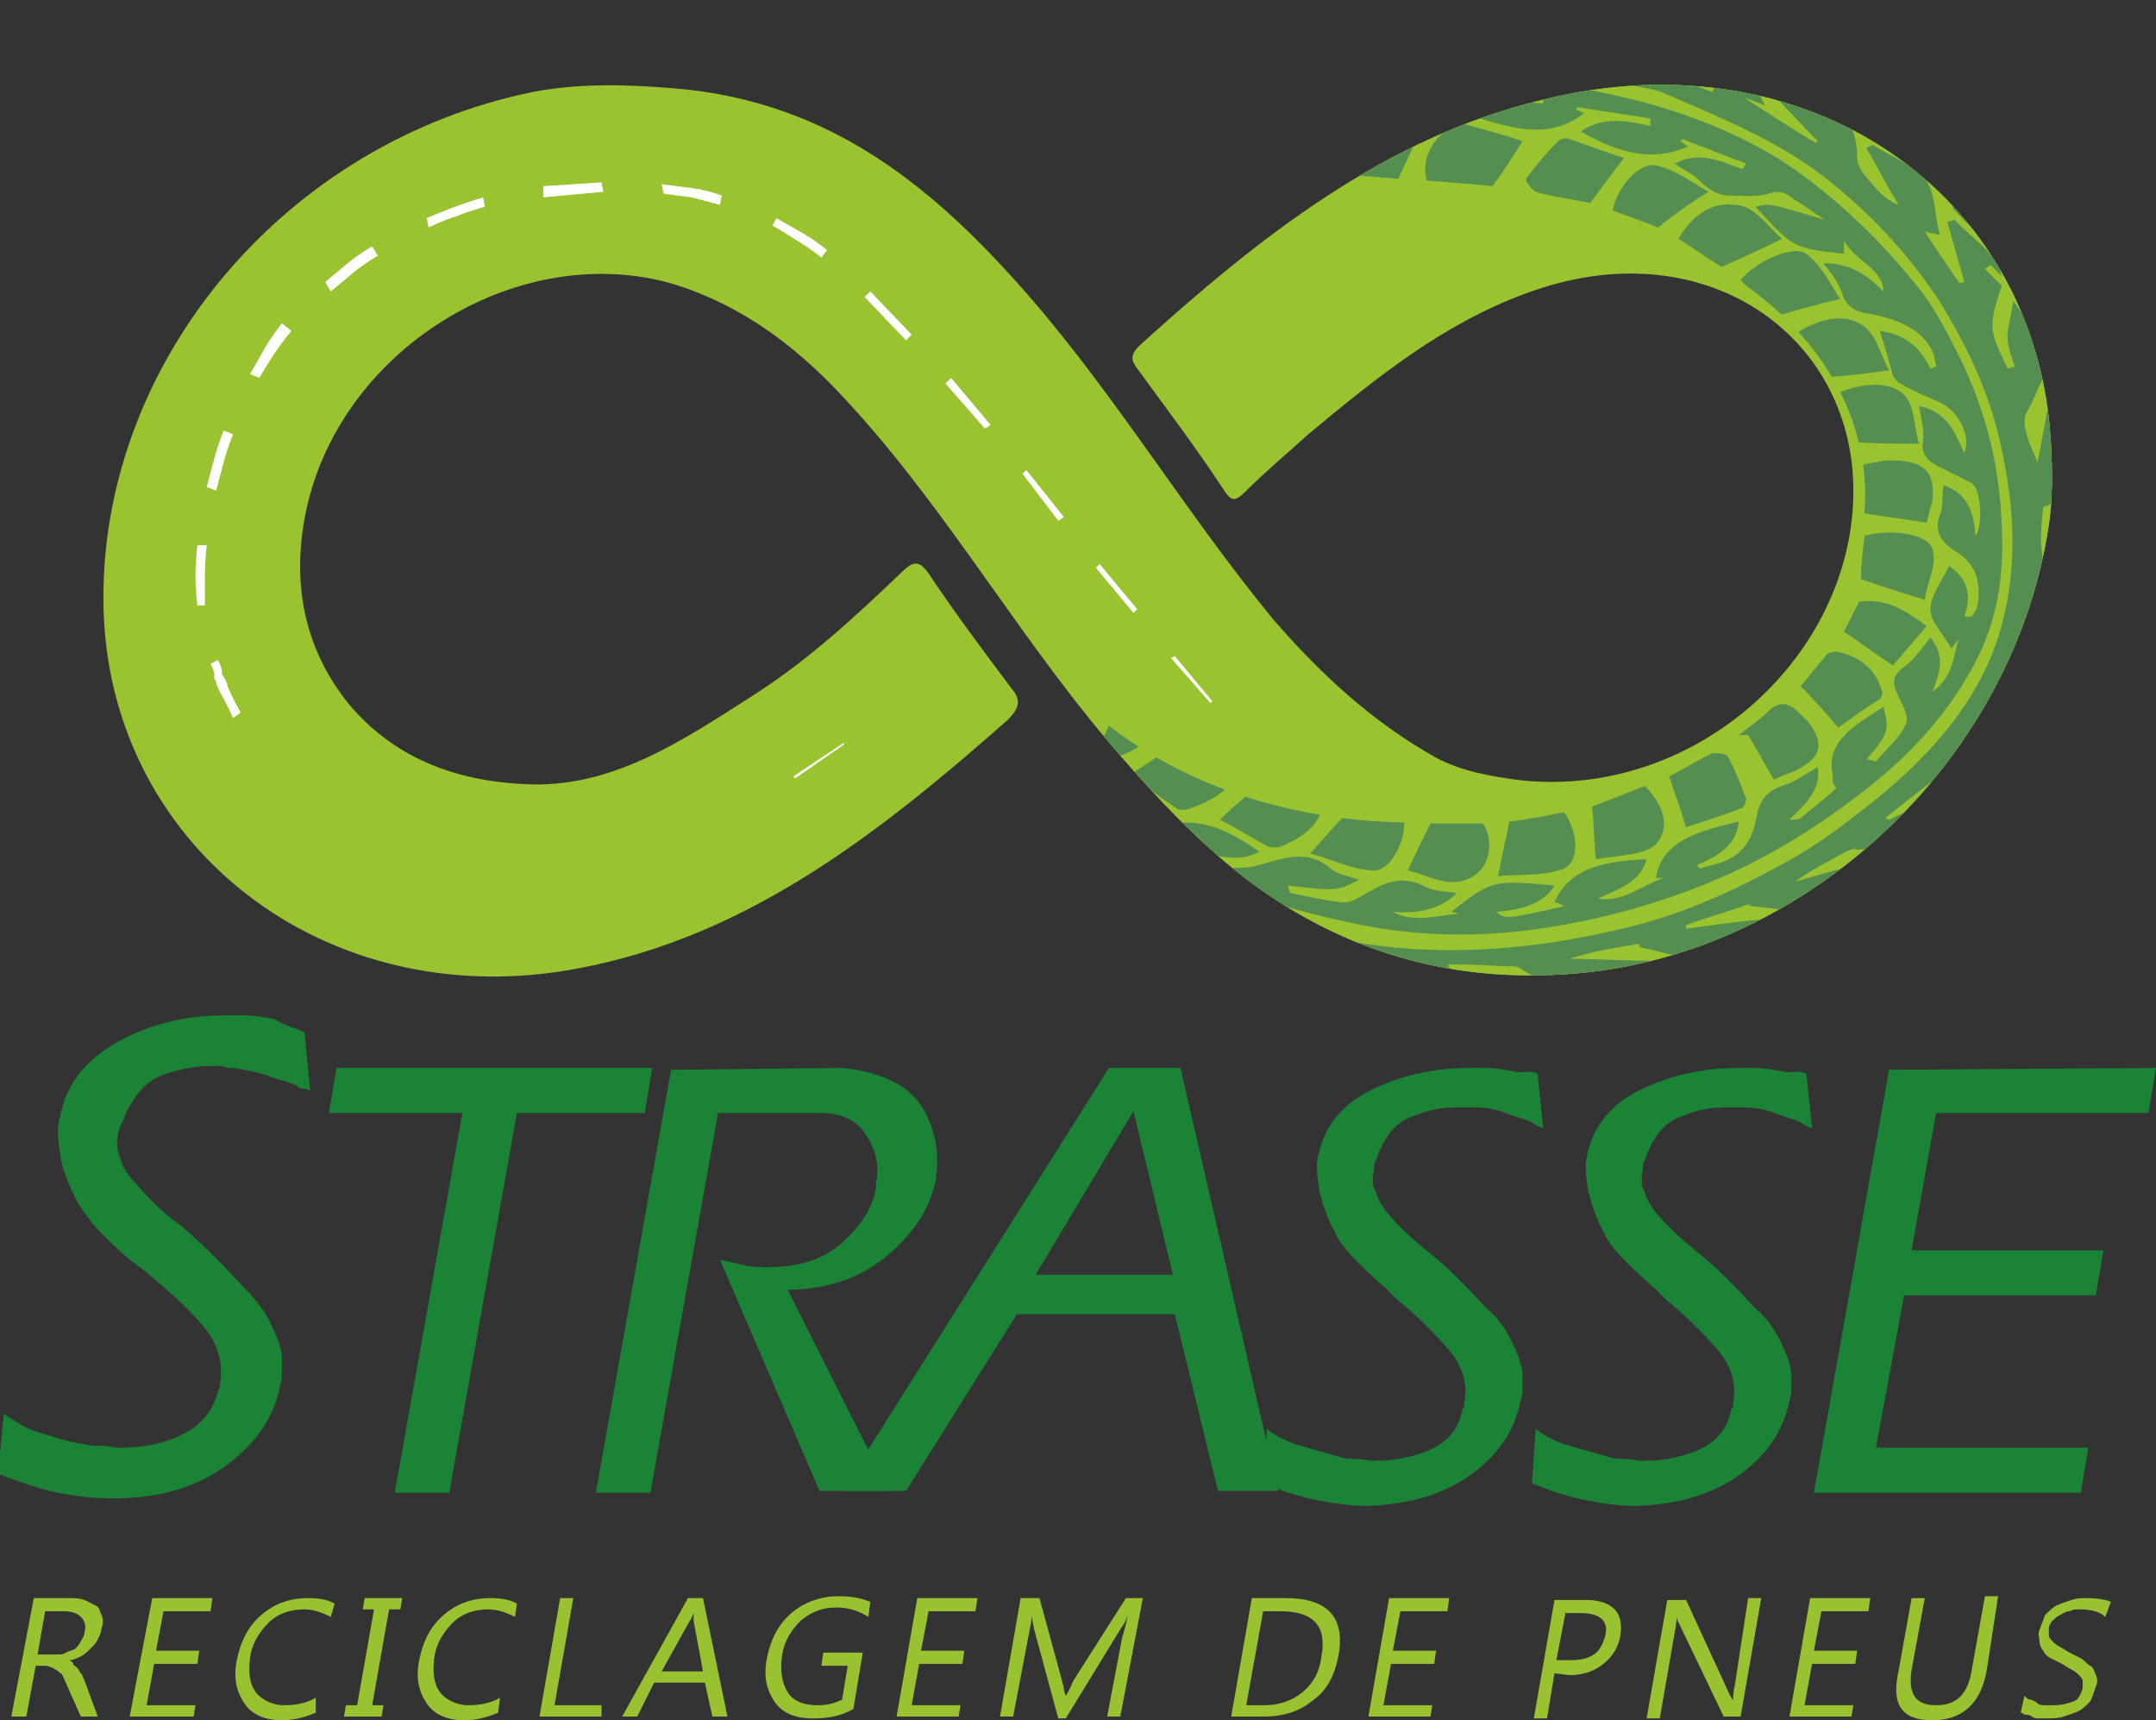 <?xml version="1.0" encoding="utf-8"?>
<!-- Generator: Adobe Illustrator 27.3.1, SVG Export Plug-In . SVG Version: 6.00 Build 0)  -->
<svg version="1.1" id="Camada_1" xmlns="http://www.w3.org/2000/svg" xmlns:xlink="http://www.w3.org/1999/xlink" x="0px" y="0px"
	 viewBox="0 0 114.7 91.5" style="enable-background:new 0 0 114.7 91.5;" xml:space="preserve">
<rect x="0" y="0" width="114.7" height="91.5" fill="#333333" stroke="none"/>
<style type="text/css">
	.st0{fill:#99C230;}
	.st1{fill:#1A8336;}
	.st2{fill:#FFF;}
	.st3{clip-path:url(#XMLID_00000001648203865963137530000007059593882980659881_);}
	.st4{clip-path:url(#XMLID_00000049928434938386539270000011157704470228011695_);}
	.st5{fill:#558E51;}
	.st6{fill:#9AC330;}
	.st7{fill:#9AC330;}
</style>
<g>
	<g>
		<path class="st0" d="M5.2,91.3H4.3l-0.8-1.8c-0.1-0.2-0.1-0.3-0.2-0.4C3.3,89,3.2,89,3.1,88.9s-0.2-0.1-0.3-0.2
			c-0.1,0-0.2-0.1-0.4-0.1H1.9l-0.5,2.7H0.6L1.8,85h1.9c0.3,0,0.5,0,0.8,0.1c0.2,0.1,0.4,0.2,0.6,0.3c0.2,0.1,0.2,0.3,0.3,0.5
			s0.1,0.5,0,0.7c0,0.2-0.1,0.4-0.2,0.6c-0.1,0.2-0.2,0.3-0.4,0.5s-0.3,0.3-0.5,0.4c-0.2,0.1-0.4,0.2-0.6,0.2v0
			c0.1,0.1,0.2,0.1,0.2,0.2s0.1,0.1,0.2,0.2s0.1,0.2,0.2,0.3c0.1,0.1,0.1,0.2,0.2,0.4L5.2,91.3L5.2,91.3z M2.4,85.7L2,88h1
			c0.2,0,0.4,0,0.5-0.1c0.2-0.1,0.3-0.1,0.5-0.2c0.1-0.1,0.2-0.2,0.3-0.4c0.1-0.2,0.2-0.3,0.2-0.5c0.1-0.3,0-0.6-0.2-0.8
			s-0.5-0.3-0.9-0.3H2.4L2.4,85.7z"/>
		<path class="st0" d="M10.3,91.3H6.9L8.1,85h3.2l-0.1,0.7H8.7l-0.4,2.1h2.3l-0.1,0.7H8.2l-0.4,2.2h2.6L10.3,91.3L10.3,91.3z"/>
		<path class="st0" d="M16.8,91.1c-0.5,0.2-1.1,0.4-1.8,0.4c-0.9,0-1.6-0.3-2-0.9c-0.4-0.6-0.6-1.3-0.4-2.3c0.2-1,0.6-1.8,1.3-2.4
			c0.7-0.6,1.5-0.9,2.5-0.9c0.6,0,1.1,0.1,1.4,0.3L17.6,86c-0.4-0.2-0.9-0.4-1.4-0.4c-0.7,0-1.4,0.2-1.9,0.7s-0.9,1.1-1,1.9
			c-0.1,0.8,0,1.4,0.3,1.8s0.9,0.7,1.5,0.7c0.6,0,1.2-0.1,1.7-0.4L16.8,91.1L16.8,91.1z"/>
		<path class="st0" d="M21.4,85l-0.1,0.6h-0.6l-0.9,5.1h0.6l-0.1,0.6h-2l0.1-0.6H19l0.9-5.1h-0.6l0.1-0.6H21.4z"/>
		<path class="st0" d="M26.5,91.1c-0.5,0.2-1.1,0.4-1.8,0.4c-0.9,0-1.6-0.3-2-0.9s-0.6-1.3-0.4-2.3c0.2-1,0.6-1.8,1.3-2.4
			c0.7-0.6,1.5-0.9,2.5-0.9c0.6,0,1.1,0.1,1.4,0.3L27.4,86c-0.4-0.2-0.9-0.4-1.4-0.4c-0.7,0-1.4,0.2-1.9,0.7s-0.9,1.1-1,1.9
			c-0.1,0.8,0,1.4,0.3,1.8s0.9,0.7,1.5,0.7c0.6,0,1.2-0.1,1.7-0.4L26.5,91.1L26.5,91.1z"/>
		<path class="st0" d="M32,91.3h-3.3l1.1-6.3h0.7l-1,5.7h2.5L32,91.3L32,91.3z"/>
		<path class="st0" d="M38.7,91.3h-0.8l-0.4-1.8h-2.7l-0.9,1.8h-0.8l3.5-6.3h0.8L38.7,91.3L38.7,91.3z M37.4,88.9l-0.5-2.7
			c0-0.1,0-0.2,0-0.4h0c-0.1,0.2-0.1,0.3-0.2,0.4l-1.5,2.7H37.4L37.4,88.9z"/>
		<path class="st0" d="M45.4,90.9c-0.7,0.4-1.4,0.5-2.2,0.5c-0.9,0-1.6-0.3-2-0.9s-0.6-1.3-0.4-2.3c0.2-1,0.6-1.8,1.3-2.4
			s1.6-0.9,2.5-0.9c0.7,0,1.2,0.1,1.7,0.3l-0.1,0.8c-0.5-0.3-1-0.5-1.7-0.5s-1.3,0.2-1.9,0.7c-0.5,0.5-0.9,1.1-1,1.9
			c-0.1,0.8,0,1.4,0.3,1.9s0.9,0.7,1.6,0.7c0.5,0,0.9-0.1,1.3-0.3l0.3-1.8h-1.4l0.1-0.7h2.1L45.4,90.9L45.4,90.9z"/>
		<path class="st0" d="M51,91.3h-3.3l1.1-6.3H52l-0.1,0.7h-2.5L49,87.8h2.3l-0.1,0.7h-2.3l-0.4,2.2h2.6L51,91.3L51,91.3z"/>
		<path class="st0" d="M59.6,91.3h-0.7l0.8-4.2c0.1-0.3,0.2-0.7,0.3-1.2h0c-0.1,0.3-0.2,0.5-0.3,0.6l-3,4.9h-0.4l-1.3-4.8
			c0-0.1-0.1-0.4-0.1-0.7h0c0,0.2-0.1,0.7-0.2,1.2l-0.8,4.2h-0.7l1.1-6.3h1l1.2,4.4c0.1,0.3,0.1,0.6,0.2,0.8h0
			c0.2-0.3,0.3-0.6,0.4-0.8l2.8-4.4h0.9L59.6,91.3L59.6,91.3z"/>
		<path class="st0" d="M65.5,91.3l1.1-6.3h1.8c2.2,0,3.2,1,2.8,3.1c-0.2,1-0.6,1.8-1.3,2.3c-0.7,0.6-1.6,0.9-2.6,0.9H65.5L65.5,91.3
			z M67.2,85.7l-0.9,5h0.9c0.8,0,1.5-0.2,2.1-0.7s0.9-1.1,1-1.9c0.3-1.6-0.4-2.4-2.2-2.4L67.2,85.7L67.2,85.7z"/>
		<path class="st0" d="M76.1,91.3h-3.3l1.1-6.3h3.2l-0.1,0.7h-2.5l-0.4,2.1h2.3l-0.1,0.7H74l-0.4,2.2h2.6L76.1,91.3L76.1,91.3z"/>
		<path class="st0" d="M82.7,89l-0.4,2.4h-0.7l1.1-6.3h1.7c0.7,0,1.2,0.2,1.5,0.5s0.4,0.8,0.3,1.4s-0.4,1.1-0.9,1.5
			c-0.5,0.4-1.1,0.6-1.8,0.6L82.7,89L82.7,89z M83.3,85.7l-0.5,2.6h0.8c0.5,0,0.9-0.1,1.2-0.3c0.3-0.2,0.5-0.6,0.6-1
			c0.2-0.8-0.3-1.2-1.3-1.2H83.3z"/>
		<path class="st0" d="M92.6,91.3h-0.9l-2.4-5c-0.1-0.1-0.1-0.3-0.1-0.4h0c0,0.1,0,0.4-0.1,0.9l-0.8,4.6h-0.7l1.1-6.3h1l2.3,5
			c0.1,0.2,0.2,0.3,0.2,0.4h0c0-0.2,0-0.5,0.1-0.9L93,85h0.7L92.6,91.3L92.6,91.3z"/>
		<path class="st0" d="M98.5,91.3h-3.3l1.1-6.3h3.2l-0.1,0.7h-2.5l-0.4,2.1h2.3l-0.1,0.7h-2.3L96,90.7h2.6L98.5,91.3L98.5,91.3z"/>
		<path class="st0" d="M105.7,88.8c-0.3,1.8-1.3,2.7-2.9,2.7s-2.2-0.8-1.8-2.6l0.7-3.9h0.7l-0.7,3.8c-0.2,1.3,0.2,1.9,1.3,1.9
			s1.7-0.6,1.9-1.9l0.7-3.9h0.7L105.7,88.8L105.7,88.8z"/>
		<path class="st0" d="M107.5,91.1l0.2-0.9c0.1,0.1,0.2,0.2,0.3,0.2s0.3,0.1,0.4,0.2s0.3,0.1,0.4,0.1c0.2,0,0.3,0,0.4,0
			c0.5,0,0.8-0.1,1.1-0.2s0.4-0.4,0.5-0.7c0-0.2,0-0.3,0-0.4s-0.1-0.2-0.2-0.3c-0.1-0.1-0.2-0.2-0.4-0.3c-0.2-0.1-0.3-0.2-0.5-0.3
			c-0.2-0.1-0.4-0.2-0.6-0.3c-0.2-0.1-0.3-0.2-0.4-0.4c-0.1-0.1-0.2-0.3-0.2-0.5s-0.1-0.4,0-0.6c0.1-0.3,0.2-0.5,0.3-0.8
			c0.2-0.2,0.4-0.4,0.6-0.5c0.2-0.1,0.5-0.2,0.8-0.3c0.3-0.1,0.6-0.1,0.8-0.1c0.6,0,1.1,0.1,1.3,0.2L112,86
			c-0.3-0.3-0.8-0.4-1.4-0.4c-0.2,0-0.3,0-0.5,0.1c-0.2,0-0.3,0.1-0.5,0.2s-0.3,0.2-0.4,0.3s-0.2,0.3-0.2,0.4c0,0.2,0,0.3,0,0.4
			c0,0.1,0.1,0.2,0.2,0.3s0.2,0.2,0.4,0.3c0.2,0.1,0.3,0.2,0.5,0.3c0.2,0.1,0.4,0.2,0.6,0.3c0.2,0.1,0.3,0.3,0.5,0.4
			s0.2,0.3,0.3,0.5s0.1,0.4,0,0.6c-0.1,0.3-0.2,0.6-0.3,0.8c-0.2,0.2-0.4,0.4-0.6,0.5c-0.2,0.1-0.5,0.2-0.8,0.3s-0.6,0.1-0.9,0.1
			c-0.1,0-0.2,0-0.4,0c-0.1,0-0.3,0-0.4-0.1s-0.3-0.1-0.4-0.1C107.7,91.2,107.6,91.1,107.5,91.1L107.5,91.1z"/>
	</g>
	<path class="st1" d="M16.2,54.9l0.3,3.1c-0.1,0-0.2-0.1-0.4-0.1s-0.2-0.1-0.4-0.2c-0.5-0.2-1-0.3-1.5-0.5c-0.6-0.2-1.2-0.3-1.8-0.4
		c-0.2,0-0.4,0-0.6-0.1c-0.2,0-0.4,0-0.6,0c-0.9,0-1.8,0.2-2.6,0.5s-1.4,1-1.9,2c-0.1,0.2-0.1,0.4-0.2,0.5s-0.1,0.3-0.2,0.5
		c-0.1,0.5-0.1,1,0.1,1.4c0.1,0.4,0.3,0.8,0.7,1.2c0.6,0.7,1.3,1.5,2.4,2.3c1,0.8,2.1,1.9,3.4,3.3c0.6,0.6,1.1,1.2,1.4,1.8
		c0.3,0.6,0.6,1.2,0.7,1.9c0,0.3,0,0.6,0,0.8c0,0.3,0,0.5-0.1,0.8c-0.3,1.6-1.2,3-2.8,4.2c-1.6,1.2-3.6,1.8-6.1,1.8
		c-0.9,0-1.9-0.1-2.9-0.3c-1-0.2-2.1-0.6-3.2-1l0.3-3.2c0.6,0.4,1.2,0.8,1.9,1s1.5,0.5,2.3,0.6c0.4,0.1,0.7,0.1,1,0.1
		c0.3,0,0.7,0.1,1,0.1c1.2,0,2.3-0.2,3.3-0.7c1-0.5,1.6-1.2,1.9-2.3c0-0.1,0.1-0.2,0.1-0.2c0-0.1,0-0.1,0-0.2c0.2-1.1-0.1-2.2-1-3.2
		c-0.9-1-1.9-1.9-3-2.8c-0.1-0.1-0.3-0.2-0.4-0.3c-0.1-0.1-0.3-0.2-0.4-0.3c-0.6-0.5-1.2-1.1-1.7-1.6c-0.5-0.6-0.9-1.1-1.2-1.7
		c-0.4-0.8-0.7-1.6-0.8-2.3c-0.1-0.7-0.2-1.4,0-2c0.3-1.7,1.3-3,3.1-4s3.7-1.4,5.8-1.4h0.4c0.1,0,0.3,0,0.4,0c0.6,0,1.1,0.1,1.7,0.2
		C15.2,54.6,15.8,54.7,16.2,54.9L16.2,54.9L16.2,54.9z"/>
	<path class="st1" d="M34.7,56.8l-0.4,2.4h-6.8l-3.6,20.2H21l3.6-20.2h-7.1l0.4-2.4C17.9,56.8,34.7,56.8,34.7,56.8z"/>
	<path class="st1" d="M44.8,56.8c2,0.2,3.5,0.9,4.2,2s1,2.4,0.8,3.7c0,0,0,0,0,0.1c0,0,0,0.1,0,0.1c-0.3,1.5-1.1,2.8-2.5,4
		s-3,1.8-5.1,1.9h-0.3l5.4,10.7h-3.7L38.3,67c0.4,0.1,0.9,0.2,1.3,0.3c0.4,0.1,0.8,0.1,1.2,0.1c1.7,0,3-0.4,4-1.3
		c1-0.9,1.6-1.8,1.8-2.9c0,0,0-0.1,0-0.1c0,0,0-0.1,0-0.1c0.2-1,0-1.8-0.5-2.6c-0.5-0.8-1.3-1.2-2.4-1.2h-0.2l-5.3,0l-3.6,20.2h-2.9
		l4-22.5L44.8,56.8L44.8,56.8z"/>
	<path class="st1" d="M62.8,56.8l4.7,20.4l0.5,2.1h-3.2l-2.3-9.4h-8.4l-5.9,9.4h-3.4l14.2-22.5L62.8,56.8L62.8,56.8z M55.1,67.8h7.3
		l-2.1-8.7L55.1,67.8z"/>
	<path class="st1" d="M81.8,57.1l0.3,2.9c-0.1,0-0.2-0.1-0.3-0.1c-0.1-0.1-0.2-0.1-0.3-0.2c-0.4-0.2-0.9-0.3-1.4-0.5
		c-0.5-0.2-1.1-0.3-1.6-0.3c-0.2,0-0.4,0-0.6,0s-0.3,0-0.5,0c-0.8,0-1.6,0.2-2.3,0.5c-0.8,0.3-1.3,0.9-1.7,1.8
		c-0.1,0.2-0.1,0.3-0.2,0.5s-0.1,0.3-0.1,0.5c-0.1,0.5-0.1,0.9,0.1,1.2c0.1,0.4,0.3,0.7,0.6,1.1c0.5,0.6,1.2,1.3,2.2,2.1
		c0.9,0.7,1.9,1.7,3.1,3c0.6,0.5,1,1.1,1.3,1.7s0.5,1.1,0.6,1.7c0,0.3,0,0.5,0,0.8c0,0.2,0,0.5-0.1,0.7c-0.3,1.5-1.1,2.8-2.6,3.9
		c-1.5,1.1-3.3,1.6-5.5,1.7c-0.8,0-1.7-0.1-2.7-0.3s-1.9-0.5-2.9-0.9l0.2-2.9c0.5,0.4,1.1,0.7,1.8,0.9s1.4,0.4,2.1,0.6
		c0.3,0.1,0.6,0.1,0.9,0.1c0.3,0,0.6,0.1,0.9,0.1c1.1,0,2.1-0.2,3-0.6c0.9-0.4,1.5-1.1,1.7-2.1c0-0.1,0.1-0.1,0.1-0.2s0-0.1,0-0.2
		c0.2-1-0.1-2-0.9-2.9c-0.8-0.9-1.7-1.8-2.7-2.6c-0.1-0.1-0.2-0.2-0.3-0.3c-0.1-0.1-0.2-0.2-0.3-0.3c-0.6-0.5-1.1-1-1.6-1.5
		s-0.9-1-1.1-1.5c-0.4-0.7-0.6-1.4-0.8-2.1c-0.1-0.7-0.2-1.3-0.1-1.8c0.3-1.6,1.2-2.8,2.8-3.6c1.6-0.8,3.4-1.2,5.3-1.2h0.4
		c0.1,0,0.3,0,0.4,0c0.5,0,1.1,0.1,1.6,0.2S81.3,56.9,81.8,57.1L81.8,57.1L81.8,57.1z"/>
	<path class="st1" d="M96.1,57.1l0.3,2.9c-0.1,0-0.2-0.1-0.3-0.1c-0.1-0.1-0.2-0.1-0.3-0.2c-0.4-0.2-0.9-0.3-1.4-0.5
		c-0.5-0.2-1.1-0.3-1.6-0.3c-0.2,0-0.4,0-0.6,0s-0.3,0-0.5,0c-0.8,0-1.6,0.2-2.3,0.5c-0.8,0.3-1.3,0.9-1.7,1.8
		c-0.1,0.2-0.1,0.3-0.2,0.5s-0.1,0.3-0.1,0.5c-0.1,0.5-0.1,0.9,0.1,1.2c0.1,0.4,0.3,0.7,0.6,1.1c0.5,0.6,1.2,1.3,2.2,2.1
		c0.9,0.7,1.9,1.7,3.1,3c0.6,0.5,1,1.1,1.3,1.7s0.5,1.1,0.6,1.7c0,0.3,0,0.5,0,0.8c0,0.2,0,0.5-0.1,0.7c-0.3,1.5-1.1,2.8-2.6,3.9
		c-1.5,1.1-3.3,1.6-5.5,1.7c-0.8,0-1.7-0.1-2.7-0.3s-1.9-0.5-2.9-0.9l0.2-2.9c0.5,0.4,1.1,0.7,1.8,0.9s1.4,0.4,2.1,0.6
		c0.3,0.1,0.6,0.1,0.9,0.1c0.3,0,0.6,0.1,0.9,0.1c1.1,0,2.1-0.2,3-0.6c0.9-0.4,1.5-1.1,1.7-2.1c0-0.1,0.1-0.1,0.1-0.2s0-0.1,0-0.2
		c0.2-1-0.1-2-0.9-2.9c-0.8-0.9-1.7-1.8-2.7-2.6c-0.1-0.1-0.2-0.2-0.3-0.3c-0.1-0.1-0.2-0.2-0.3-0.3c-0.6-0.5-1.1-1-1.6-1.5
		s-0.9-1-1.1-1.5c-0.4-0.7-0.6-1.4-0.8-2.1c-0.1-0.7-0.2-1.3-0.1-1.8c0.3-1.6,1.2-2.8,2.8-3.6c1.6-0.8,3.4-1.2,5.3-1.2h0.4
		c0.1,0,0.3,0,0.4,0c0.5,0,1.1,0.1,1.6,0.2S95.6,56.9,96.1,57.1L96.1,57.1L96.1,57.1z"/>
	<path class="st1" d="M114.7,56.8l-0.4,2.4H103l-1.3,7.3h10.2l-0.4,2.4h-10.2L99.8,77h11.3l-0.4,2.4H96.5l4-22.5L114.7,56.8
		L114.7,56.8z"/>
</g>
<g>
	<polygon class="st2" points="31.3,46.3 28.3,47.2 28.2,46.9 31.2,46 	"/>
	<path class="st2" d="M25.2,47.8c0,0-0.8,0.1-1.6,0.1c-0.8,0-1.6-0.1-1.6-0.1l0-0.4c0,0,0.8,0.1,1.6,0.1c0.8,0,1.6-0.1,1.6-0.1
		L25.2,47.8z"/>
	<path class="st2" d="M18.9,47.2c0,0-0.8-0.2-1.5-0.6c-0.7-0.3-1.4-0.8-1.4-0.8l0.2-0.3c0,0,0.7,0.4,1.4,0.7
		c0.7,0.3,1.4,0.6,1.4,0.6L18.9,47.2z"/>
	<g>
		<g>
			<defs>
				<path id="XMLID_00000010305667413539563360000004359190268424471425_" d="M109.1,23.4c-0.8-13.1-12.9-21.6-27-18.1
					C73.7,7.3,67,12.6,60.6,18.4c-0.5,0.5-0.4,0.8-0.1,1.2c1.6,2.2,3.2,4.3,4.7,6.6c0.3,0.4,0.5,0.5,1,0c1.1-1.1,2.3-2.1,3.4-3.1
					c3.6-3,7.2-5.9,11.6-7.5c9.4-3.5,17.4,2.2,17.4,10.5c0,8.8-8.4,16.4-17.7,15.4c-1.6-0.2-3.2-0.5-4.5-1.2
					c-3.4-1.9-6.2-4.5-8.7-7.4c-4.6-5.6-8.3-11.8-13-17.2c-4.9-5.6-10.4-10.3-18.8-11c-2.5-0.2-5-0.3-7.6,0.2
					C15.2,7.6,5.5,19.1,5.5,31.8c0,13.1,11.8,22.3,25.3,19.7c9-1.7,16-7.2,22.8-13.2c0.7-0.7,0.7-1.1,0.2-1.7c-1.5-2-3-4-4.4-6.1
					c-0.5-0.7-0.8-0.7-1.5,0c-2.4,2.3-4.9,4.6-7.7,6.4c-3.9,2.5-7.7,5.1-12.4,4.8c-3.8-0.2-6.9-1.5-9.2-4.2c-2.2-2.7-3.1-6-2.4-9.9
					c1.6-8.9,11.3-14.9,19.6-12.5c3.9,1.2,6.9,3.6,9.5,6.5c5.3,5.8,9.2,12.8,14.4,18.7c2,2.3,4,4.4,6.4,6.3c5.2,4,11.3,5.9,18.5,5.1
					c12.1-1.4,22.6-11.6,24.4-23.8C109.2,26.6,109.2,25,109.1,23.4"/>
			</defs>
			
				<use xlink:href="#XMLID_00000010305667413539563360000004359190268424471425_"  style="overflow:visible;fill-rule:evenodd;clip-rule:evenodd;" class="st6"/>
			<clipPath id="XMLID_00000124867671757925486450000018370652881969566902_">
				<use xlink:href="#XMLID_00000010305667413539563360000004359190268424471425_"  style="overflow:visible;"/>
			</clipPath>
			<g style="clip-path:url(#XMLID_00000124867671757925486450000018370652881969566902_);">
				<defs>
					<path id="XMLID_00000043453869726961754310000007618981519767088055_" d="M108.4,43.6c13.7-13.6,9.9-32.4-9.4-41.3
						C87.4-3,74-3.5,60.5-3.4c-1.2,0-1.3,0.4-1.5,1.1c-0.7,3.5-1.4,7-2.1,10.5c-0.2,0.7,0,0.9,1.1,0.9c2.4-0.1,4.8-0.1,7.2,0
						c7.3,0.1,14.5,0.5,21.1,2.8c14.3,4.8,16.7,17.3,7.4,25.4c-9.2,8-25.2,8.7-34.7,1.3c-2,4.3-4.9,8.3-7.5,12.4
						c14.9,8,36.5,6.9,51.5-3.1C104.9,46.8,106.7,45.3,108.4,43.6z"/>
				</defs>
				
					<use xlink:href="#XMLID_00000043453869726961754310000007618981519767088055_"  style="overflow:visible;fill-rule:evenodd;clip-rule:evenodd;" class="st7"/>
				<clipPath id="XMLID_00000062176909449464421270000015298089174762681745_">
					<use xlink:href="#XMLID_00000043453869726961754310000007618981519767088055_"  style="overflow:visible;"/>
				</clipPath>
				<g style="clip-path:url(#XMLID_00000062176909449464421270000015298089174762681745_);">
					<path class="st5" d="M-37.2,9.5c-0.1-0.9-0.1-1.9-0.2-2.8c0.1,0,0.2,0,0.3,0c0.8,0.8,1.7,1.6,2.5,2.4c0.1,0.1,0,0.3,0,0.4
						c-0.1,0.7-0.3,1.5-0.5,2.2c-0.1-0.1-0.3-0.1-0.4-0.2c-0.1,0.4,1.6,2.2,2.4,2.5c-0.8-0.9-1.6-1.8-1.1-2.9
						c1.1,0.6,2.1,1.3,3.2,1.9c0.1,0.1,0.1,0.3,0.1,0.4c0.1,0.7,0.1,1.5,0.2,2.2c-0.1,0-0.3,0-0.6-0.1c1,0.8,1.9,1.5,2.8,2.2
						c0.1-0.1,0.3-0.1,0.4-0.2c-0.9-0.7-2-1.4-1.7-2.6c1.2,0.4,2.4,0.9,3.6,1.3c0.1,0,0.2,0.2,0.2,0.3c0.2,0.8,0.4,1.6,0.6,2.4
						c0.1,0.4,2.4,1.4,3,1.2c-1.1-0.6-2.2-1.1-2.3-2.2c1.3,0.2,2.6,0.4,3.8,0.7c0.2,0,0.3,0.2,0.4,0.3c0.4,0.7,0.9,1.4,1.3,2.1
						c-0.2,0-0.4,0-0.9-0.1c1.4,0.5,2.5,1.2,3.9,1.1c-1.2-0.4-2.3-0.9-2.7-1.9c1.4,0,2.7,0,4,0.1c0.1,0,0.3,0.1,0.4,0.2
						c0.6,0.6,1.2,1.2,1.8,1.8c-0.1,0-0.3,0.1-0.4,0.1c0,0,0,0.1,0,0.1c1.2,0.2,2.4,0.4,3.6,0.5c0-0.1,0-0.1,0-0.2
						c-1.1-0.4-2.2-0.9-3.3-1.3c0.1-0.1,0.1-0.2,0.2-0.2c1.4-0.1,2.8-0.3,4.3-0.4c2.7,2,4.3,2.5,6.1,1.6c-1.5,0-2.9,0-3.8-0.9
						c1.3-0.3,2.7-0.7,4-1c0.2,0,0.4,0.1,0.6,0.2c0.8,0.4,1.6,0.8,2.4,1.2c-0.1,0.1-0.3,0.1-0.7,0.4c1.6-0.1,2.9-0.2,4.2-0.4
						c0-0.1,0-0.2,0-0.4c-1.4,0.1-2.8,0.3-3.9-0.6c1.3-0.5,2.6-0.9,3.9-1.3c0.2-0.1,0.5,0,0.7,0.1c0.8,0.3,1.6,0.6,2.4,0.9
						c-0.1,0.1-0.2,0.2-0.4,0.4c1.4-0.2,2.7-0.4,3.9-0.6c0-0.1,0-0.1,0-0.2c-1.3-0.1-2.5-0.1-3.8-0.2c0-0.1,0-0.2,0-0.3
						c1.2-0.6,2.4-1.2,3.7-1.7c0.2-0.1,0.5,0,0.7,0.1c0.9,0.3,1.8,0.6,2.7,1c0.4,0.1,2.9-0.6,3.1-0.9c-1.2,0-2.5,0.1-3.7,0.1
						c0-0.1,0-0.2,0-0.3c1.2-0.7,2.4-1.3,3.6-2c0.1-0.1,0.4,0,0.6,0c1,0.3,1.9,0.5,2.9,0.8c0.1,0,0.4-0.1,0.5-0.1
						c0.9-0.3,1.8-0.6,2.6-1c-1.3,0.1-2.6,0.3-3.8,0.4c0-0.1-0.1-0.2-0.1-0.3c1.1-0.7,2.2-1.5,3.4-2.1c0.2-0.1,0.5,0,0.8,0
						c1,0.2,1.9,0.4,2.9,0.5c0.4,0.1,2.6-1,3-1.5c-1.4,0.6-2.6,1-4,0.6c1.1-0.8,2.1-1.5,3.2-2.3c0.2-0.1,0.6-0.1,0.8-0.1
						c1,0.1,2,0.4,2.9,0.3c1.1-0.2,2-0.8,2.9-1.4c-1.3,0.3-2.6,0.6-3.9,0.8c-0.1-0.1-0.1-0.2-0.2-0.3c1.1-0.9,2.2-1.7,3.4-2.6
						c0.2-0.1,0.6,0,1,0c0.8,0,1.5,0.1,2.3,0.2c0.1,0,0.2,0.2,0.5,0.3c1-0.3,2.2-0.7,3.4-1.1c0-0.1-0.1-0.2-0.1-0.3
						c-1.3,0.4-2.7,0.9-4.2,0.4c1.1-0.6,2-1.5,3.1-1.7c1-0.2,2.3,0.2,3.4,0.4c0.1,0,0.2,0.2,0.2,0.2c1-0.2,2.1-0.5,3.1-0.7
						c0.1,0,0.1-0.2,0.1-0.2c-1.4,0.1-2.7,0.1-4.1,0.2c0-0.1-0.1-0.2-0.1-0.3C45,4.5,46,3.7,47.2,3.5c0.9-0.2,2.1,0.2,3,0.6
						c0.6,0.3,1,0.2,1.5,0.2c0.6-0.1,1.2-0.2,1.8-0.3c0.2,0,0.4-0.2,0.6-0.3c-1.5,0-2.8-0.1-4.2-0.1c0-0.1-0.1-0.3-0.1-0.4
						C51,2.7,52.2,2,53.4,2c1-0.1,2.1,0.5,3.1,0.8c0.1,0,0.2,0.3,0.2,0.2c1.1-0.1,2.3-0.2,3.4-0.5c-1.3-0.1-2.7-0.3-4-0.4
						c0-0.1,0-0.2,0-0.4c1.2-0.3,2.5-0.9,3.7-1c0.9,0,1.8,0.5,2.6,1c1.3,0.8,2.6,0.3,3.9,0.2c-1.3-0.2-2.6-0.5-3.9-0.7
						c0-0.1,0-0.2,0-0.3c1.2-0.3,2.4-0.8,3.5-0.7c1,0.1,2,0.8,3,1.3c0,0,0,0.1-0.1,0.2c1.2,0.1,2.5,0.1,3.7,0.2c0,0,0-0.1,0-0.1
						c-1.3-0.4-2.5-0.7-3.8-1.1c0-0.1,0-0.2,0.1-0.3C70,0.3,71.3-0.1,72.4,0c1.1,0.1,2.1,0.8,3.2,1.4c-0.4,0.2-0.5,0.3-0.7,0.4
						c1.4,0.2,2.7,0.3,4,0.5c0-0.1,0-0.1,0-0.2c-1.2-0.4-2.4-0.9-3.7-1.3c0-0.1,0.1-0.2,0.1-0.2c2.5-0.4,4.8-0.6,6.3,1.6
						c0,0-0.2,0-0.4,0.1c1.4,0.3,2.6,0.8,3.9,0.7c-1.2-0.5-2.3-1.1-3.5-1.6c0.1-0.1,0.1-0.2,0.2-0.2c2.5-0.1,5-0.2,6,2.2
						c-0.2,0-0.4,0-0.8,0c1.5,0.5,2.8,1,4.1,1.5c0-0.1,0.1-0.1,0.1-0.2c-1.1-0.7-2.2-1.4-3.3-2.1c3.4-0.3,4.8,0.5,6,3
						c-0.3-0.1-0.5-0.2-1.1-0.4c1.4,0.9,2.6,1.7,3.8,2.4c0,0,0.1-0.1,0.1-0.1c-0.9-0.9-1.7-1.8-2.6-2.7c0.1-0.1,0.2-0.2,0.3-0.3
						c1.2,0.5,2.6,0.9,3.6,1.6c0.6,0.5,0.8,1.5,0.8,2.2c0,0.7,0.5,1.1,0.9,1.6c0.3,0.4,0.8,0.8,1.3,1c-0.6-1-1.1-2-1.7-3
						c0.1-0.1,0.2-0.1,0.3-0.2c1,0.6,2.2,1.1,2.8,1.8c0.6,0.8,0.5,1.9,0.8,3c-0.4-0.1-0.6-0.1-0.8-0.2c0.6,1,1.2,1.8,1.8,2.7
						c0,0.1,0.2,0,0.3,0c-0.3-1.1-0.6-2.1-0.9-3.2c0.1,0,0.3-0.1,0.4-0.1c0.9,1,2.2,1.7,2.5,3c-0.2-0.2-0.4-0.4-0.6-0.6
						c-0.1,0.1-0.2,0.1-0.3,0.2c0.3,0.3,0.6,0.6,0.9,0.9c-0.2,0.6-0.5,1.4-0.5,2.1c0,0.8,0.5,1.6,0.8,2.3c0.1,0,0.3-0.1,0.4-0.1
						c-0.2-0.5-0.4-1.1-0.4-1.6c0-0.5,0.2-1.1,0.3-1.9c0.8,1.1,1.4,2,2,2.9c0.1,0.2,0.1,0.5-0.1,0.7c-0.5,0.7-0.7,1.5-1.1,2.2
						c-0.5,0.7,0.1,1.8,0.5,2.8c0.2-1.1,0.4-2.1,0.6-3.2c0.1,0,0.3,0,0.4,0c0.4,1,1.2,1.9,1.2,2.9c0,0.8-0.9,1.7-1.5,2.5
						c-0.1,0.1-0.3,0.1-0.4,0.2c-0.1,0.9-0.2,1.8,0,2.8c0.4-1.1,0.8-2.1,1.3-3.2c0.1,0,0.3,0,0.4,0c0.2,1,0.7,2,0.5,2.9
						c-0.2,0.9-1.2,1.7-2,2.8c-0.1-0.5-0.1-0.7-0.2-1c-0.4,1.3-0.8,2.4-1.2,3.6c0.1,0,0.2,0.1,0.3,0.1c0.3-0.5,0.4-1.1,0.8-1.6
						c0.4-0.5,0.9-1,1.4-1.5c0.7,2.7,0,3.9-3.2,5.3c0-0.1,0-0.3,0-0.5c-0.8,1-1.6,1.9-2.4,2.8c0.1,0,0.1,0.1,0.2,0.1
						c1-0.8,2-1.5,3.1-2.3c0.1,0.1,0.3,0.1,0.4,0.2c-0.8,1.1-0.7,2.6-2.3,3.4c-0.8,0.3-1.7,0.4-2.6,0.7c0-0.1-0.1-0.2-0.1-0.3
						c-0.9,0.7-1.9,1.5-2.8,2.2c0.1,0,0.1,0.1,0.2,0.1c1.2-0.6,2.4-1.1,3.6-1.7c0.1,0.1,0.2,0.2,0.3,0.3c-0.8,0.9-1.3,2-2.3,2.6
						c-0.8,0.5-2.2,0.3-3.4,0.4c0,0,0-0.1,0-0.1c-0.2,0.1-0.3,0.1-0.5,0.2c-0.9,0.5-1.9,1-2.7,1.6c1.3-0.4,2.6-0.7,3.8-1.1
						c0.1,0.1,0.2,0.2,0.2,0.3c-1,0.8-1.8,1.8-2.9,2.2c-0.9,0.3-2.2,0-3.4-0.1c-0.1,0-0.2-0.1-0.2-0.1c-1.1,0.4-2.2,0.7-3.3,1.1
						c0,0,0,0.2,0,0.2c1.4-0.2,2.8-0.4,4.2-0.5c0,0.1,0.1,0.2,0.1,0.3c-1.1,0.6-2.1,1.5-3.3,1.7c-1,0.2-2.3-0.3-3.4-0.5
						c-0.1,0-0.1-0.2-0.1-0.2c-1.2,0.2-2.5,0.4-3.7,0.8c1.4,0,2.8,0.1,4.3,0.1c0,0.1,0,0.3,0.1,0.4c-1.4,0.5-2.9,0.9-4.3,1.4
						c0-0.1-0.1-0.2-0.1-0.3c0.3-0.1,0.6-0.3,0.9-0.4c0-0.1,0-0.1,0-0.2c-0.3,0-0.6-0.1-0.8,0c-1.1,0.7-1.8,0-2.6-0.4
						c-0.1-0.1-0.3-0.2-0.4-0.2c-0.9,0-1.9-0.1-2.8-0.1c-0.3,0-0.5,0-0.8,0c0.1,0.1,0.1,0.2,0.2,0.3c1.3,0.3,2.7,0.5,4,0.8
						c0,0.1-0.1,0.2-0.1,0.3c-2.4,0.5-4.9,1.3-6.7-1c0.1,0,0.4-0.1,0.7-0.2c-1.5-0.3-2.9-0.6-4.3-0.8c0,0.1,0,0.1,0,0.2
						c1.2,0.5,2.4,1.1,3.9,1.7c-3.5,0.6-5.3,0-6.7-2.1c0.3,0,0.5,0.1,1,0.1c-1.5-0.6-2.8-1.1-4.1-1.6c0,0.1-0.1,0.1-0.1,0.2
						c1,0.7,2.1,1.4,3.1,2.1c-0.1,0.1-0.1,0.2-0.2,0.3c-1.2-0.2-2.5-0.2-3.5-0.7c-0.9-0.5-1.5-1.4-2-2.3c0.3,0,0.6,0.1,1,0.2
						c-1.4-0.7-2.6-1.4-3.9-2c0,0.1-0.1,0.1-0.1,0.2c0.9,0.8,1.8,1.6,2.7,2.4c-0.1,0.1-0.2,0.2-0.3,0.2c-1.2-0.3-2.6-0.5-3.6-1.1
						c-0.8-0.5-1-1.5-1.4-2.4c-0.1-0.2-0.1-0.5-0.3-0.6c-0.6-0.5-1.2-0.9-1.8-1.3c-0.1-0.1-0.4-0.1-0.5-0.1c0.8,0.9,1.6,1.8,2.4,2.7
						c-0.1,0.1-0.2,0.1-0.3,0.2c-2.2-0.7-4.5-1.3-4.3-3.8c0.1,0,0.3,0.1,0.7,0.1c-1.1-0.9-2.1-1.6-3.1-2.4c-0.1,0-0.1,0.1-0.2,0.1
						c0.7,0.9,1.4,1.8,2.1,2.8c-0.1,0.1-0.2,0.1-0.4,0.2c-2-0.9-4.3-1.6-3.8-4.1c0.1,0,0.3,0.1,0.6,0.2c-1-0.9-1.9-1.7-2.7-2.6
						c-0.1,0-0.1,0.1-0.2,0.1c0.6,0.9,1.1,1.9,1.7,2.8c-0.1,0-0.2,0.1-0.3,0.1c-2-0.9-3.8-1.9-3.5-4.1c0-0.1,0.2-0.2,0.3-0.4
						c-0.6-0.7-1.3-1.5-2.1-2.3c-0.1,0-0.1,0.1-0.2,0.1c0.5,1,1,2,1.4,2.9c-0.1,0.1-0.2,0.1-0.3,0.2c-0.9-0.6-2.1-1.1-2.7-1.9
						c-0.5-0.8-0.4-1.8-0.6-2.9c0.4,0.2,0.5,0.2,0.8,0.4c-0.8-1-1.5-1.9-2.1-2.8c-0.1,0-0.1,0.1-0.2,0.1c0.4,1,0.7,2,1.1,3.1
						c-0.1,0.1-0.2,0.1-0.4,0.2c-0.9-0.7-2.1-1.3-2.6-2.2c-0.4-0.7,0-1.7,0.1-2.6c0-0.1,0.2-0.1,0.2-0.2c-0.5-0.9-1-1.7-1.7-2.5
						c0.2,1.1,0.5,2.1,0.7,3.2c-0.1,0-0.3,0.1-0.4,0.1c-0.7-1.1-2.5-1.6-2.3-3c0.1-1.1,0-2.4,1.7-2.9c1.5,2.1,2.9,4.2,4.6,6.2
						c1.9,2.2,4.1,4.2,6.3,6.3c0.4,0.4,0.9,0.8,1.3,1.2c2.8,2.4,5.8,4.7,9.2,6.6c2.6,1.4,5.2,3,8.1,4.1c3.6,1.4,7.3,2.6,11.3,3
						c4.3,0.4,8.4-0.1,12.5-1.1c3.2-0.8,5.9-2.1,8.6-3.6c1.6-0.9,3-2,4.4-3.1c3.1-2.5,5.5-5.3,6.6-8.7c1.1-3.5,0.9-6.9,0.1-10.4
						c-0.6-2.7-1.8-5.2-3.3-7.6c-1.6-2.4-3.6-4.6-6.2-6.6c-2.5-1.9-5.5-3.1-8.5-4.4c-0.6-0.2-1.3-0.3-1.9-0.4C83,3.5,79,3,74.9,2.9
						c-3.3-0.1-6.7-0.1-10.1,0.2C61.4,3.4,58,3.9,54.7,4.6c-3.3,0.7-6.5,1.7-9.7,2.7c-1.5,0.4-3.1,0.9-4.5,1.6
						c-2.7,1.3-5.2,2.8-7.9,4.1c-2.8,1.3-5.7,2.6-8.6,3.8c-1.7,0.7-3.3,1.5-5,2.2c-0.3-0.3-0.5-0.5-0.7-0.7c0,0-0.1,0-0.1,0
						c0.1,0.2,0.2,0.4,0.3,0.6c-4.7,1.8-9.6,3-14.6,3.9c-3.8,0.7-7.7,1-11.6,1.1c-0.9,0-1.5-0.2-1.4-1c0,0.3-0.1,0.5-0.2,1
						c-1.5-0.1-2.9-0.1-4.4-0.3c-1.3-0.1-2.6-0.4-3.8-0.7c-3.6-0.9-7.1-2-10.3-3.7c-2.7-1.4-4.8-3.1-7-4.8c-1.3-1.1-2.1-2.5-3.2-3.7
						c-1.5-1.5-1.7-3.3-2.6-5c-1.1-2.2-1.1-4.6-1.1-6.8c0.1-2.2,0.5-4.4,1.8-6.5c0.8-1.4,1.4-2.8,2.3-4.1c2.2-2.9,4.7-5.5,8.1-7.7
						c0.2,0.2,0.5,0.4,0.8,0.6c-0.7-0.6-0.3-0.9,0.4-1.4c3.3-1.9,7.1-2.9,11.1-2.9c2.8,0,5.6,0.4,8.3,0.9c4,0.7,7.7,2,11.1,3.5
						c2.7,1.3,5.7,2.4,7.9,4.3c0.3,0.3,0.7,0.5,1.1,0.7c2.7,1.4,4.5,3.4,6.2,5.3c1.7,1.9,2.8,4.2,4.1,6.3c0.4,0.6,0.7,1.2,1.1,1.8
						c1.3,2.1,2.5,4.1,3.8,6.2c0.5,0.8-0.6,0.7-1,1.1c-0.5-1.1-1-2.1-1.5-3C24.1,4,24.1,4,24,4c0.1,1,0.2,2.1,0.4,3.1
						c-0.1,0-0.2,0-0.4,0.1c-0.9-0.9-1.8-1.9-2.6-2.8c-0.1-0.1,0-0.3,0.1-0.5c0.2-0.7,0.4-1.5,0.7-2.2c0.2,0.1,0.3,0.2,0.6,0.3
						c-0.5-1.1-1-2.1-1.4-3.1c-0.1,0-0.3,0-0.4,0.1C21.2-0.1,21.9,1,21,2.1c-0.8-0.9-1.6-1.8-2.4-2.8c-0.1-0.1-0.1-0.3-0.1-0.5
						c0.1-0.6,0.3-1.2,0.4-1.8c0-0.1,0.2-0.2,0.5-0.4c-0.4-0.7-0.8-1.7-1.3-2.7c-0.1,0-0.2,0.1-0.3,0.1c0.2,1,0.4,2,0.5,3
						c-0.1,0-0.2,0-0.4,0.1c-1-0.9-1.9-1.7-2.8-2.6c-0.1-0.1,0.1-0.5,0.1-0.7c0-0.9,0.9-1.9,0.2-2.8c-0.4-0.5-0.9-0.9-1.5-1.3
						c0.4,0.9,1.4,1.6,0.7,2.7c-1-0.6-2.1-1.1-3-1.7c-0.2-0.1-0.2-0.4-0.2-0.6c0-0.8,0.2-1.6-0.1-2.3c-0.3-0.6-1.1-1.1-1.8-1.7
						C9.6-14,9.3-14,9.1-14c0.6,0.9,1.2,1.7,1.8,2.6c-0.1,0.1-0.2,0.1-0.3,0.2c-1.2-0.5-2.5-1-3.7-1.5c-0.1,0-0.1-0.2-0.2-0.3
						c-0.2-0.7-0.5-1.4-0.7-2.2c0-0.1,0.2-0.2,0.4-0.3c-0.9-0.5-1.8-1.1-2.8-1.7c0,0-0.1,0.1-0.1,0.1c0.7,0.8,1.5,1.6,2.2,2.4
						c-0.1,0.1-0.2,0.2-0.3,0.2c-1.3-0.4-2.7-0.8-4-1.2c-0.2-0.1-0.3-0.3-0.3-0.5c-0.1-0.8-0.7-1.4-0.9-2.2
						c-0.1-0.6-1.8-0.9-2.9-1.2c0.9,0.7,1.7,1.4,2.6,2.1c-0.1,0.1-0.2,0.1-0.2,0.2C-1.6-17.5-3-17.7-4.3-18c-0.2,0-0.3-0.3-0.4-0.4
						c-0.1-0.8-1.4-1.2-1.1-2.1c0,0,0,0-0.1-0.1c-1.1-0.3-2.2-0.6-3.3-0.8c1.1,0.5,2.4,0.9,2.8,2c-1.4-0.1-2.8-0.2-4.3-0.3
						c-1.1-0.9-1.6-2.5-3.7-2.6c-0.5,0-0.9-0.1-1.4,0.1c1.3,0.3,2.5,0.5,3.2,1.5c-1.4,0.1-2.7,0.3-4.1,0.4c-1.1-0.5-1.8-1.7-3.4-1.8
						c-0.7,0-1.4,0.2-2,0.4c1.2,0.1,2.5-0.2,3.3,0.8c-1.1,0.4-2.2,0.9-3.4,1.4c-1.5-0.4-3.2-1.4-5.1-0.2c-0.2,0.2-0.4,0.3-0.6,0.6
						c1.2-0.5,2.3-0.9,3.5-0.4c-0.8,0.8-1.6,1.5-2.5,2.2c-0.1,0.1-0.5,0.1-0.7,0.1c-0.9,0-1.7,0-2.7,0.1c0-0.1,0.1-0.2,0.1-0.5
						c-1,0.8-1.9,1.4-2.8,2.1c0.1,0.1,0.2,0.2,0.3,0.3c0.9-0.7,1.9-1.4,3.3-1.2c-0.6,0.9-1.2,1.9-1.8,2.8c-0.1,0.1-0.4,0.2-0.7,0.2
						c-1,0.2-2.1,0.1-2.9,0.5c-0.9,0.5-1.4,1.3-1.9,2.2c1-0.7,1.7-1.7,3.2-1.7c-0.4,1-0.7,2-1.1,2.9c-0.1,0.1-0.2,0.3-0.4,0.3
						c-0.9,0.3-1.8,0.5-2.6,0.7c0,0,0.1-0.3,0.2-0.5c-0.1,0-0.1,0-0.1,0.1c-0.6,1-1.6,1.9-1.5,3.1c0.6-0.9,1.1-1.9,2.5-2.1
						c-0.1,1-0.2,2-0.3,3.1c0,0.1-0.2,0.3-0.3,0.4c-0.8,0.5-1.6,0.9-2.4,1.4c0-0.2,0-0.3,0-0.4c0,0-0.1,0.1-0.1,0.1
						c-0.3,0.9-0.8,1.8-0.6,2.8c0.6-0.9,1.1-1.8,1.6-2.6c0.1,0,0.2,0.1,0.3,0.1c0.2,1,0.4,2.1,0.6,3.2c-0.8,0.8-1.9,1.5-2.2,2.7
						c-0.1,0.6,0.1,1.3,0.5,1.9c0.1-1,0-2,0.8-2.6c0.5,0.9,1,1.9,1.6,2.8c0.2,0,0.3-0.1,0.5-0.1c-0.6,0.8-1.2,1.5-1.8,2.3
						c0,0.1,0,0.2,0,0.2c0.3,0.8,0.6,1.6,1,2.3C-37.4,9.6-37.3,9.5-37.2,9.5z"/>
					<path class="st5" d="M19.2,20c0.2-0.2,0.3-0.4,0.5-0.5c3.2-1.4,6.4-2.6,9.5-4.1c3-1.4,6-2.8,8.9-4.5c2.8-1.6,5.9-2.5,9-3.6
						c3-1,6.2-1.5,9.3-2.2c3.5-0.9,7.1-1.1,10.7-1.4c3-0.2,6,0,9,0.1c3.8,0.1,7.6,0.7,11.2,1.6c3,0.8,5.9,2,8.3,3.7
						c2.5,1.8,4.5,3.8,6.3,6c1,1.2,1.7,2.6,2.4,4c1.4,2.9,2.1,5.8,2.2,9c0.1,2.5-0.2,4.8-1.4,7.1c-1.3,2.5-3.2,4.7-5.6,6.6
						c-2.4,1.9-5,3.6-8,4.9c-3,1.3-6.2,2.2-9.6,2.7c-3.5,0.5-7,0.4-10.4-0.4c-3.3-0.7-6.5-1.8-9.5-3.1c-2.9-1.3-5.6-2.8-8.1-4.4
						c-2.7-1.8-5.2-3.8-7.6-5.8c-0.6-0.5-1.2-0.8-1.7-1.3c-2.1-2.2-4.5-4.3-6.2-6.8c-1-1.5-2.1-2.9-3.1-4.4C35.1,23,35,22.8,35,22.6
						c0-0.2,0.1-0.3,0.2-0.5c0.2,0.1,0.4,0.1,0.6,0.2c0,0,0.1,0,0.1,0.1c0.6,1.3,2.1,1.6,3.5,2c0.7,0.2,1,0.5,1.2,1
						c0.3,0.6,0.8,1.2,1.3,1.9c-2,0-2.7-0.9-3.6-1.9c0.1,1.1,1.3,2.2,2.4,2.4c0.8,0.1,1.6,0.3,2.4,0.6c0.2,0.1,0.5,0.3,0.6,0.5
						c0.4,0.7,0.7,1.5,1.2,2.4c-1.2-0.6-2.3-1.1-3.5-1.7c0.2,0.3,0.2,0.4,0.4,0.6c0.9,1,2,1.6,3.6,1.7c1.1,0,1.8,0.3,2.2,1.2
						c0.2,0.5,0.7,0.9,1.1,1.4c-1.2,0.1-1.5,0-3.6-1.3c0.1,0.3,0.1,0.5,0.2,0.6c0.2,0.2,0.4,0.3,0.6,0.5c0.9,1,2.4,0.9,3.7,1
						c0.8,0,1.3,0.3,1.7,0.8c0.4,0.6,1,1,1.5,1.6c-1.3,0.2-1.6,0.1-3.8-1.1c0.2,0.4,0.2,0.6,0.4,0.7c1,0.7,2.1,1.4,3.5,1.2
						c1.4-0.2,2.4,0.2,3.2,1.2c0.3,0.4,0.7,0.7,1.2,1c-1.5,0.4-2.6-0.2-3.8-0.9c0.3,0.8,2,1.7,2.9,1.6c0.9-0.1,1.9-0.1,2.8-0.1
						c0.3,0,0.5,0.3,0.8,0.4c0.4,0.2,0.7,0.5,1.1,0.8c0.3,0.2,0.6,0.5,1,0.7c-1.5,0.4-2.6,0-3.8-0.4c0.8,0.9,2.2,1.1,3.4,1.6
						c-0.1-0.1-0.3-0.2-0.4-0.3c2.4-0.9,4.1,0.1,5.7,1.2c-1.3,0.7-2.5,0.1-3.8-0.2c0.6,0.9,2.2,1.2,3.4,1c1.4-0.3,2.8-1.1,4.2,0.1
						c0.3,0.3,1,0.4,1.5,0.6c-1.2,0.6-1.2,0.6-3.8,0.3c0.1,0.2,0.1,0.4,0.2,0.4c0.9,0.2,1.8,0.4,2.8,0.5c0.5,0,1-0.4,1.4-0.6
						c1-0.6,1.9-0.8,3-0.2c0.4,0.2,1,0.2,1.6,0.3c-0.9,0.9-2.1,1.1-3.4,1c1.1,0.6,2.3,0.2,3.5,0.1c-0.1,0-0.2-0.1-0.4-0.1
						c2.2-1.7,2.2-1.7,5.5-1.4c-0.6,1-1.8,1.3-3.1,1.4c0.5,0.4,0.5,0.4,3.6-0.3C82.9,48,82.8,48,82.7,48c0.8-1.9,2.8-2.2,4.9-2.3
						c-0.3,1.2-1.5,1.6-2.6,2.1c1.4,0.2,2.3-0.7,3.5-1.1c-0.1,0-0.3,0-0.4,0c0.3-2,2.3-2.5,4.4-3c-0.1,1.2-1,1.8-2.2,2.3
						c0,0.1,0.1,0.1,0.1,0.2c0.4-0.1,0.7-0.2,1.1-0.3c1.5-0.5,1.8-1.6,2-2.7c0.2-0.7,0.5-1.1,1.3-1.4c0.7-0.2,1.2-0.6,1.9-1
						c0.2,1.2-0.6,1.9-1.5,2.8c0.2,0,0.5,0,0.6-0.1c0.6-0.5,1.3-1,1.9-1.6c0,0-0.2-0.2-0.2-0.3c0-0.1,0-0.3,0-0.4
						c-0.4-1.8,1.3-2.7,2.7-3.6c0.3,1.2,0.3,1.4-0.9,2.8c0.2,0,0.5,0.1,0.5,0.1c0.6-0.7,1.3-1.3,1.6-2c0.2-0.5-0.3-1.1-0.5-1.7
						c-0.3-0.6-0.1-1,0.5-1.4c0.5-0.4,0.9-1,1.3-1.5c0.8,1,0.5,1.9,0.1,2.9c1.1-0.8,1.1-1.8,1.4-2.8c-0.1,0.1-0.2,0.3-0.4,0.5
						c-0.4-0.8-1.1-1.4-1.1-2.1c0-0.7,0.6-1.5,1-2.3c1,0.7,1.2,1.6,0.8,2.7c0.1,0,0.2,0,0.4,0c0.1-0.2,0.3-0.4,0.3-0.6
						c0.2-1.1,0-2.2-1.2-2.9c-0.8-0.5-1.1-1.1-0.8-1.9c0.2-0.5,0.1-1,0.2-1.6c1.4,0.5,1.6,1.6,1.7,2.7c0.4-0.5,0.3-2.5-0.2-2.8
						c-0.6-0.3-1.2-0.6-1.8-0.9c-0.6-0.3-0.9-0.7-0.8-1.3c0.1-0.6-0.1-1.2-0.2-1.9c1.5,0.3,1.9,1.4,2.4,2.5c0.4-1-0.4-2.3-1.3-2.7
						c-0.7-0.3-1.4-0.6-2.1-1c-0.2-0.1-0.3-0.3-0.4-0.4c-0.2-0.8-0.4-1.5-0.7-2.4c1.5,0.2,2.2,1,2.7,2c0.1,0,0.2-0.1,0.3-0.1
						c0-0.2-0.1-0.4-0.1-0.6c-0.5-1.3-1.8-1.9-3.4-2.2c-0.8-0.1-1.3-0.4-1.5-1.1c-0.2-0.6-0.6-1.1-1-1.6c1.5,0,2.4,0.7,3.2,1.5
						c0-1.2-1.5-1.6-2.1-2.7c0,0.4,0,0.5,0,0.7c-2.7-0.3-2.7-0.3-4.7-2.5c0.7-0.2,0.7-0.2,3.7,0.7c-0.5-0.3-1-0.7-1.5-1
						c-0.4-0.2-0.7-0.7-1.5-0.4c-0.6,0.2-1.5,0.1-2.2,0.1c-0.2,0-0.5-0.1-0.7-0.2c-0.4-0.2-0.7-0.5-1-0.8c-0.3-0.2-0.7-0.4-1.1-0.7
						c1.3-0.7,2.5-0.1,3.6,0.3c0.1-0.1,0.1-0.2,0.2-0.3c-1.1-0.4-2.3-0.9-3.4-1.3c0,0-0.1,0.1-0.1,0.1c0.1,0.1,0.3,0.2,0.4,0.3
						C87.7,8.7,85.9,8,84.1,7c1.1-0.8,2.4-0.6,3.7-0.3c0-0.1,0-0.3,0-0.4c-1.3-0.2-2.6-0.4-3.9-0.6c0,0,0,0.1-0.1,0.1
						c0.2,0.1,0.4,0.2,0.5,0.2c-1.9,1.5-3.9,0.8-5.9,0.2c1-0.9,2.4-0.8,3.7-0.7c0-0.1,0-0.2,0-0.2c-0.3-0.1-0.7-0.2-1-0.2
						c-1.1,0-2.3-0.3-3.3,0.6c-0.9,0.8-2.2,1.1-3.6,0.6C73.9,6,73.3,6,72.7,5.9c0.9-0.7,0.9-0.7,3.8-1.1c-1.4-0.6-2.6,0-3.8-0.2
						c0.1,0.4-1.7,1.9-2.3,1.8c-1.1,0-2.3-0.2-3.5-0.3c0.8-1,2.1-1.2,3.4-1.4c-1.3-0.5-2.5,0.2-3.8,0.2C66.8,4.9,66.9,5,67.1,5
						c-2.2,1.8-2.3,1.8-5.9,1.5c0.7-1,2-1.3,3.3-1.7c-0.3,0-0.6-0.1-0.8-0.1c-1.6,0.1-2.8,0.7-3.7,1.8c-0.5,0.7-1.2,0.9-2.2,0.8
						c-0.8-0.1-1.6,0.1-2.4,0.1C56.1,6.4,57.4,6,59,5.8c-1.3-0.4-3.2,0.2-3.7,0.9c-1.1,1.8-3.1,2.2-5.3,2.1c0.4-1.1,1.7-1.5,3.1-2
						c-1.3-0.2-2.9,0.4-3.4,1.2c-0.4,0.6-0.8,1.1-1.3,1.7c-0.1,0.2-0.4,0.3-0.6,0.4c-1,0.2-2.1,0.4-3.4,0.6c0.5-0.6,0.8-1.1,1.3-1.4
						c0.4-0.3,1-0.5,1.6-0.8c-0.1-0.1-0.1-0.2-0.2-0.3c-1,0.4-2,0.9-3.1,1.3c0.1,0.1,0.3,0.2,0.2,0.2c-0.5,0.8-0.7,1.9-1.6,2.4
						c-1,0.6-2.5,0.7-3.9,1.1c0.2-1.2,1.2-1.8,2.3-2.5c-0.3,0-0.6,0.1-0.8,0.1c-1.6,0.5-2.2,1.7-2.5,2.9c-0.2,0.8-0.6,1.2-1.6,1.5
						c-1.1,0.3-2.1,0.7-3.2,1.1c-0.1-0.1-0.2-0.1-0.3-0.2c0.8-0.8,1.6-1.7,2.6-2.7c-0.5,0.2-0.8,0.3-1.1,0.5c-1.7,0.7-2.1,2-2.6,3.3
						c-0.3,0.6-0.6,0.9-1.4,1.1c-1.2,0.2-2.3,0.7-3.6,1.1c0.4-1.3,1.5-1.9,2.6-2.5c-0.1-0.1-0.2-0.2-0.2-0.3c-1,0.5-2,1-3,1.5
						c0,0.3,0,0.4,0,0.6c0,0.1-0.1,0.2-0.2,0.2c-0.4,0.7-0.7,1.7-1.3,1.9c-1.4,0.5-3.1,0.7-4.6,1c-0.1-0.1-0.2-0.1-0.2-0.2
						c1-0.7,2-1.5,2.9-2.2c0,0,0-0.1-0.1-0.1c-0.8,0.4-1.7,0.7-2.6,1.1C19.7,20.2,19.5,20.1,19.2,20L19.2,20z"/>
					<path class="st5" d="M-39.2,10.9c0.3,0.2,0.8,0.4,1,0.7c1.2,2.2,3.5,3.7,5.4,5.4c1.2,1.1,2.7,1.8,4.3,2.5
						c1.6,0.8,3.2,1.6,4.8,2.3c3.2,1.3,6.7,2,10.2,2.5c1.3,0.2,2.7,0.2,4.2,0.3c0.2,0.7,0.1,1.3-1,1.9c-1.5,0.8-2.8,0.9-4.4,0.3
						c-0.8-0.3-1.6-0.5-2.5-0.7c0-0.1,0-0.2,0-0.3c1.4-0.1,2.7-0.3,4.2-0.4c-0.2-0.1-0.4-0.2-0.6-0.2c-0.9-0.2-1.8-0.3-2.8-0.4
						c-0.2,0-0.4,0.2-0.6,0.2c0.1,0.1,0.2,0.1,0.4,0.2c-0.4,0.1-0.7,0.1-1,0.3c-3,1.6-4.8-0.5-7-1.3c0-0.1,0-0.2,0.1-0.4
						c1.4,0.1,2.8,0.1,4.2,0.2c0-0.1,0.1-0.1,0.1-0.2c-1.4-0.3-2.8-0.7-4.2-1c0,0,0,0-0.1,0.1c0.2,0.1,0.4,0.2,0.7,0.4
						c-1.2,0.2-2.3,0.4-3.4,0.4c-0.4,0-0.8-0.4-1.2-0.6c-1-0.7-2-1.3-2.9-2c0.1-0.1,0.1-0.2,0.2-0.3c1.3,0.3,2.7,0.6,4,0.8
						c0,0,0.1-0.1,0.1-0.1c-1.2-0.5-2.3-1.1-3.6-1.6c0.1,0.2,0.1,0.3,0.2,0.5c-1.2,0-2.3,0-3.4-0.1c-0.4,0-0.7-0.5-0.9-0.8
						c-0.8-0.8-1.6-1.7-2.4-2.5c0.1-0.1,0.2-0.2,0.3-0.3c1.3,0.5,2.5,1,3.8,1.6c0.1,0,0.1-0.1,0.2-0.1c-1-0.7-2.1-1.5-3.3-2.4
						c0.1,0.3,0.1,0.4,0.2,0.6c-0.1,0-0.2,0-0.3,0c-3.7,0-4.3-2.4-5.4-4.7c0.8,0.4,1.5,0.6,2.1,1c0.5,0.4,0.9,0.8,1.4,1.3
						c0.1,0,0.2-0.1,0.2-0.1c-0.1-0.2-0.2-0.5-0.4-0.7c-0.4-0.4-0.8-0.8-1.2-1.3c-0.1-0.1,0.1-0.3,0.1-0.5
						C-39.5,11.1-39.4,11-39.2,10.9z"/>
					<path class="st5" d="M16-12.6c-0.2,0.2-0.4,0.3-0.6,0.4c-1.9-1.3-3.8-2.7-5.8-4c-1.4-0.9-2.9-1.6-4.5-2.3
						c-1.9-0.9-3.9-1.7-5.8-2.5c-4.5-1.9-9.4-2.8-14.5-3.2c-0.4,0-0.8-0.3-1.2-0.4c0,0,0-0.1,0-0.1c0.5-1.3,2.3-1.5,3.4-2.2
						c0.1-0.1,0.4,0,0.5,0c1.5,0.4,3,0.8,4.6,1.3c-1.4,0.8-2.9,0.7-4.3,0.5c0,0.1,0,0.2,0,0.3c1.4,0.2,2.9,0.3,4.6,0.5
						c-0.4-0.2-0.6-0.3-0.8-0.4c1.1-0.3,2-0.6,3.1-0.9c0.2-0.1,0.5,0,0.7,0c1.3,0.6,2.6,1.2,4,1.9c-1.4,0.7-2.8,0.3-4.1,0
						c0,0.1-0.1,0.2-0.1,0.2c1.2,0.4,2.5,0.7,3.9,1.1c-0.2-0.2-0.2-0.3-0.4-0.5c1.1-0.2,2.2-0.4,3.2-0.5c0.2,0,0.5,0,0.6,0.1
						c1.2,0.7,2.4,1.5,3.6,2.3c-1.5,0.5-2.8,0-4.1-0.5C2-20.7,3.6-20,5.5-19.5c0,0,0-0.1,0-0.1C5.4-19.7,5.3-19.8,5-20
						c0.3,0,0.4,0,0.5,0c0.5,0,1.1,0,1.6-0.1c1.1-0.2,1.9-0.1,2.6,0.7c0.7,0.7,1.6,1.4,2.4,2c0,0.1-0.1,0.2-0.1,0.3
						c-1.3-0.3-2.5-0.6-3.7-0.9c0,0.3,1.6,1.3,3.1,1.7c0,0,0,0,0-0.1c0,0-0.1,0-0.1-0.1c0-0.1,0-0.2-0.1-0.3c0.2,0,0.4,0.1,0.6,0.1
						c2.3-0.3,3.8,0.6,4.8,2.1c0.3,0.4,0.7,0.8,1.1,1.1c0,0,0,0.1,0,0.5c-1.4-0.6-2.6-1-3.9-1.5c0,0-0.1,0.1-0.1,0.1
						c0.3,0.2,0.7,0.5,1,0.7C15.1-13.3,15.5-12.9,16-12.6L16-12.6z"/>
					<path class="st5" d="M-43.1-0.1C-44.5,0-44.7-1-45.4-1.6c-0.7-0.7-1-1.3-0.4-2.2c0.6-0.9,1-1.9,1.4-2.9c0.1,0,0.3,0,0.4,0
						c0.1,1.1,0.3,2.2,0.4,3.3c0.1,0,0.1,0,0.2,0.1c0.2-1.1,0.5-2.3,0.7-3.5c-0.2,0.2-0.4,0.4-0.5,0.6c-0.4-0.9-0.8-1.7-1-2.6
						c-0.1-0.3,0.4-0.7,0.6-1c0.7-0.9,1.4-1.7,2.1-2.6c0.1,0,0.3,0.1,0.4,0.1c-0.2,1.1-0.3,2.2-0.5,3.3c0,0,0.1,0,0.1,0.1
						c0.5-1.1,1.1-2.2,1.5-3.2c0,0-0.2,0.2-0.4,0.5c-0.2-1-0.4-2-0.4-2.9c0-0.2,0.5-0.5,0.8-0.8c0.9-0.8,1.8-1.5,2.7-2.3
						c0.1,0,0.2,0.1,0.4,0.1c-0.4,1-0.8,2.1-1.2,3.1c0,0,0.1,0.1,0.1,0.1c0.7-0.9,1.4-1.7,2.1-2.6c-0.2-0.1-0.5-0.3-0.4-0.4
						c0.1-0.8,0.1-1.6,0.3-2.3c0.1-0.3,0.6-0.5,1-0.7c1.1-0.6,2.2-1.2,3.5-1.9c-0.1,1.3-1,2.2-2.1,3.1c1.3,0.3,1.4-1.7,3-0.8
						c-0.5,0.5-0.9,0.9-1.4,1.3c-2.2,1.5-3.9,3.3-5.4,5.3c-2.3,2.8-4.1,5.8-4.7,9.1c-0.2,1.3-0.4,2.6-0.7,4
						C-42.7-0.3-42.9-0.2-43.1-0.1C-43-0.1-43.1-0.1-43.1-0.1z"/>
					<path class="st5" d="M19.2,19.9c0.4,0.5,0.3,0.9-0.5,1.1c0.2,0,0.5-0.1,0.9-0.2c-0.6,0.8-1.1,1.6-1.8,2.3
						c-0.2,0.2-0.8,0.2-1.2,0.3c-1.2,0.2-2.5,0.4-3.8,0.6c-0.1-0.1-0.1-0.2-0.2-0.2c1.1-0.7,2.2-1.4,3.4-2.2
						c-0.5,0.1-0.8,0.1-1.2,0.2c-1.7,0.3-2.5,1.5-3.4,2.5c-0.5,0.6-0.9,1.1-2.1,1c-1.2-0.1-2.4,0.2-3.8,0.3c0.7-1.2,2.1-1.5,3.5-1.9
						c0-0.1-0.1-0.2-0.1-0.3c-1.3,0.3-2.5,0.6-3.6,0.9c-0.1,0.3-0.1,0.6-0.2,0.7c-0.5,0.5-1,1.1-1.7,1.5c-0.3,0.2-0.9,0.2-1.4,0.2
						c-1.3,0-2.5,0-3.8,0c0-0.1-0.1-0.2-0.1-0.3c1.2-0.5,2.3-0.9,3.5-1.4c-0.3-0.2-0.3-0.2-1.7,0c-0.7,0.1-1.3,0.2-2,0.4
						c0,0.2,0.1,0.3,0.1,0.5c0,0.1-0.2,0.1-0.3,0.2C-3.6,27.2-5,27.7-7,27.2C-7.7,27-8.6,27-9.5,26.9c0-0.1-0.1-0.2-0.1-0.3
						c1.3-0.4,2.6-0.7,3.8-1.1c0,0,0-0.1,0.1-0.1c-0.5,0-1,0-1.5,0c-0.6,0-1.1,0.1-1.7,0.1c0-0.4,0-0.7-0.1-0.8
						c3.3-0.2,6.6-0.2,9.8-0.6c3.4-0.5,6.7-1.3,10.1-2.1c2.5-0.6,4.9-1.5,7.4-2.2C18.5,19.8,18.9,19.9,19.2,19.9
						C19.2,20,19.2,19.9,19.2,19.9z"/>
					<path class="st5" d="M15.9-12.6c1,0.1,1.9,0.1,2.9,0.2c1,0.1,1.7,0.4,2.1,1.3c0.4,1,1.2,1.8,1.8,2.7c-0.2,0.1-0.4,0.2-0.6,0.3
						C21-8.7,20-9.4,18.9-10.1c-0.1,0-0.1,0.1-0.2,0.1c0.8,0.9,1.6,1.8,2.5,2.8c0-0.2,0-0.4,0-0.6c1,0.4,2,0.7,3,1.1
						c0.1,0.1,0.2,0.2,0.3,0.3c0.4,1.1,0.8,2.2,1.1,3.4c-1.5-0.2-2.3-1.2-3-2.2c-0.1,0.1-0.2,0.1-0.4,0.2c0.7,0.9,1.3,1.9,2,2.8
						c0.1,0,0.1,0,0.2,0c0-0.1,0-0.3,0-0.5c0.9,0.4,1.8,0.7,2.7,1.1c0.2,0.1,0.4,0.3,0.5,0.5c0.4,1.1,0.7,2.2,1,3.2
						c-0.1,0.1-0.2,0.1-0.3,0.2c-0.9-0.7-1.8-1.4-2.8-2.2c0.1,1.1,1.3,1.8,1.8,2.7c0-0.1,0-0.2,0-0.4c0.7,0.3,1.4,0.7,2.2,0.9
						c0.6,0.2,1.3,0.4,1,1c-0.2,0.4-0.8,0.7-1.2,0.9c-0.4,0.2-1,0.3-1.8,0.5c-0.7-1.2-1.4-2.5-2.2-3.9c-1.6-2.7-3.3-5.4-5-8.1
						c-0.7-1-1.4-2.1-2.2-3.1c-0.5-0.6-1.1-1.1-1.8-1.6C15.8-11.4,15.4-11.9,15.9-12.6C16-12.6,15.9-12.6,15.9-12.6z"/>
					<path class="st5" d="M-16.4-24.6c0,0,0,0.1,0,0.1c-0.3,0.1-0.6,0.3-0.9,0.4c-1.8,0.2-3.6,0.3-5.3,0.7c-1.7,0.4-3.2,1.2-4.8,1.9
						c-0.6,0.2-1.1,0.5-1.7,0.7c-0.3,0.1-1,0.3-1.1,0.2c-0.3-0.3-0.5-0.7-0.4-1.1c0.2-0.8,0.6-1.5,1.1-2.2c0.2-0.3,0.9-0.5,1.4-0.6
						c1.3-0.4,2.7-0.7,4.1-1.1c0.1,0.1,0.2,0.2,0.2,0.3c-1.1,0.8-2.2,1.6-3.4,2.4c0,0.1,0.1,0.1,0.1,0.2c0.8-0.3,1.5-0.7,2.3-1
						c1.1-0.4,1.4-1.4,2.2-2c0.8-0.6,1.4-1.2,2.7-1c1.3,0.2,2.7,0.2,4.1,0.5c-0.6,0.3-1.2,0.6-1.9,0.8c-0.7,0.2-1.4,0.2-2.2,0.4
						c0,0.1,0,0.2,0,0.3c0.5,0,0.9-0.1,1.4-0.1C-17.8-24.7-17-25.4-16.4-24.6z"/>
					<path class="st5" d="M-43.1-0.1C-43.1-0.1-43-0.1-43.1-0.1c0.3,0.5,0.7,0.9,0.7,1.4c0,3.2,1.4,6.1,3.1,9
						c0.1,0.2,0.1,0.4,0.1,0.6c-0.1,0.1-0.2,0.2-0.3,0.3c-0.6-0.1-1.2,0-1.7-0.2c-0.8-0.3-1.6-0.7-2.4-1c-0.1,0-0.1-0.1-0.1-0.1
						c-0.3-1.3-0.5-2.7-0.8-4c0.1-0.1,0.2-0.1,0.3-0.2c0.8,0.9,1.7,1.8,2.6,2.7c0-0.1,0.1-0.3,0-0.5c-0.3-0.7-0.7-1.4-1.1-2.1
						c-0.1-0.2-0.6-0.2-0.9-0.3c-0.7-0.5-1.5-1-2.1-1.6c-0.2-0.2-0.1-0.8-0.1-1.1c0.1-1.1,0.2-2.1,0.3-3.2c0.1,0,0.3,0,0.4-0.1
						c0.5,1,1,2,1.6,3.2c0.1-0.2,0.2-0.4,0.2-0.5c-0.1-0.5-0.1-1-0.3-1.4C-43.9,0.3-43.6,0.1-43.1-0.1z"/>
					<path class="st5" d="M-29-24.7c-0.1-0.9-0.2-1.7-0.4-2.6c2-0.9,4.3-1.6,6.8-2c1-0.1,1,0.5,0.8,1c-0.4,1.3-1,2.4-3,2.6
						C-26.3-25.5-27.7-25-29-24.7z"/>
					<path class="st5" d="M-20.6-27.1c0.3-0.8,0.6-1.6,1.1-2.7c1.9,0,4.1,0.1,6.3,0.1c0.2,0,0.5,0.4,0.5,0.6c0,1.3-1.6,2.4-3.3,2.3
						C-17.5-26.9-19.1-27-20.6-27.1z"/>
					<path class="st5" d="M-35.2-20.7c-0.5-0.7-0.9-1.5-1.6-2.5c1.3-0.8,3-1.9,4.7-2.9c0.2-0.1,0.8,0.1,1,0.3
						c0.9,0.9,0.5,2.7-0.8,3.3C-33.1-21.9-34.4-21.2-35.2-20.7z"/>
					<path class="st5" d="M-49.9,2.6c0-1.5,0-3.2,0-4.8c0-0.6,0.4-0.7,1-0.7c1.5,0.1,2.9,1.4,2.8,2.6c-0.1,0.6-0.2,1.2-0.3,1.8
						c-0.1,0.6,0,1.2-0.1,1.7C-47.5,3.1-48.5,2.9-49.9,2.6z"/>
					<path class="st5" d="M-47.9-9.7c1.6,0.1,3.4,1.3,3.3,2.2c0,0.5-0.4,0.9-0.7,1.4c-0.5,0.9-0.9,1.9-1.3,2.8
						c-0.8-0.4-1.8-0.8-3-1.4C-49-6.3-48.5-8-47.9-9.7z"/>
					<path class="st5" d="M-47.8,9.7c-0.5-1.5-1-3.1-1.5-4.8c0-0.1,0.3-0.5,0.5-0.5c1.4-0.4,3.5,0.5,3.7,1.7
						c0.3,1.2,0.5,2.4,0.8,3.6C-45.4,9.6-46.5,9.6-47.8,9.7z"/>
					<path class="st5" d="M-40.3,15.3c-1.2,0.2-2.2,0.5-3.4,0.7c-0.9-1.3-1.8-2.7-2.8-4c-0.4-0.5-0.1-0.8,0.5-1c1.3-0.5,3.4,0,4,1.1
						C-41.5,13.1-40.9,14.2-40.3,15.3z"/>
					<path class="st5" d="M-34.9,19.9c-1,0.3-2,0.7-3.3,1.1c-0.9-0.7-2.1-1.8-3.4-2.9c-0.7-0.6-0.5-1,0.4-1.4c1.5-0.6,3-0.3,4,0.7
						c0.4,0.5,0.8,1,1.3,1.4C-35.6,19.2-35.2,19.6-34.9,19.9z"/>
					<path class="st5" d="M-44.4-9.7c-0.8-0.6-1.6-1.2-2.6-1.8c0.8-1.3,1.8-2.7,2.7-4c0.3-0.5,0.7-0.4,1.2-0.2
						c1.4,0.6,1.9,2.2,1.1,3.3C-42.8-11.6-43.6-10.6-44.4-9.7z"/>
					<path class="st5" d="M-28.2,23.7c-0.9,0.6-1.7,1.1-2.8,1.8c-1.5-0.9-3.2-1.8-4.9-2.8c-0.1-0.1-0.1-0.4,0-0.6
						c0.8-1.1,3.1-1.5,4.3-0.6c0.6,0.4,1.1,0.8,1.6,1.2C-29.4,23-28.8,23.3-28.2,23.7z"/>
					<path class="st5" d="M-40.7-15.4c-0.6-0.7-1.3-1.3-2.1-2.2c1.2-1.1,2.5-2.5,3.8-3.7c0.1-0.1,0.7-0.1,0.9,0
						c1.3,0.7,1.5,2.5,0.4,3.4C-38.7-17.1-39.7-16.2-40.7-15.4z"/>
					<path class="st5" d="M-20.9,26.2c-0.7,0.7-1.4,1.4-2.2,2.2c-1.6-0.6-3.4-1.2-5.3-1.9c-0.6-0.2-0.5-0.6-0.2-1
						c0.8-1.1,2.6-1.6,4-1C-23.4,25.1-22.2,25.7-20.9,26.2z"/>
					<path class="st5" d="M-12.1-27.1c0.6-0.8,1.1-1.5,1.7-2.4c1.7,0.3,3.5,0.7,5.3,1c0.8,0.1,0.9,0.5,0.6,1
						C-5-26.2-6.7-25.5-8.2-26C-9.5-26.3-10.9-26.7-12.1-27.1z"/>
					<path class="st5" d="M15.5-16.4c1.1-0.4,2-0.8,3.1-1.3c1.2,1,2.5,2.2,3.8,3.3c0.4,0.4,0.3,0.7-0.2,1c-1.2,0.8-3.4,0.7-4.3-0.3
						c-0.4-0.5-0.8-1-1.2-1.4C16.4-15.6,15.9-16,15.5-16.4z"/>
					<path class="st5" d="M-13.1,27.7c-0.5,0.7-1,1.4-1.7,2.4c-1.7-0.3-3.7-0.7-5.7-1.1c-0.2,0-0.4-0.4-0.4-0.6
						c0.2-1.3,2.2-2.3,3.8-1.8C-15.8,26.9-14.4,27.3-13.1,27.7z"/>
					<path class="st5" d="M21.1-11.8c1.1-0.2,2.1-0.4,3.4-0.6c0.9,1.2,1.8,2.5,2.7,3.9c0.1,0.1-0.1,0.5-0.3,0.6
						c-0.7,0.5-2.8,0.5-3.6,0.1c-0.2-0.1-0.3-0.4-0.4-0.6C22.3-9.5,21.7-10.7,21.1-11.8z"/>
					<path class="st5" d="M-5.1,27.8c-0.4,0.9-0.7,1.6-1.1,2.6c-1.9,0-4.1-0.1-6.1-0.1c-0.5-1.6,1.1-3.2,3-3
						C-7.9,27.5-6.5,27.7-5.1,27.8z"/>
					<path class="st5" d="M9.5-20.2c1-0.6,1.8-1.1,2.8-1.6c1.4,0.8,2.9,1.8,4.3,2.7c0.2,0.1,0.1,0.6,0,0.8c-1,1.1-3.1,1.2-4.3,0.4
						c-0.5-0.4-1-0.8-1.4-1.2C10.4-19.5,9.9-19.8,9.5-20.2z"/>
					<path class="st5" d="M-4.5-25.7c0.4-0.3,0.9-0.6,1.2-0.9c0.3-0.3,0.6-0.7,0.9-1.1c1.9,0.5,3.8,1.1,5.7,1.7
						c-0.2,1.2-1.6,2.4-2.9,2.4c-0.4,0-0.8-0.2-1.2-0.4C-2-24.6-3.2-25.1-4.5-25.7z"/>
					<path class="st5" d="M2.8-23.3c0.8-0.6,1.6-1.2,2.6-1.9c1.5,0.7,3.1,1.4,4.7,2.2c0.2,0.1,0.2,0.5,0.1,0.7
						c-0.6,1.2-2.9,1.7-4.1,1C5-21.9,3.9-22.6,2.8-23.3z"/>
					<path class="st5" d="M2.5,27.1c-0.2,0.9-0.4,1.7-0.6,2.7c-1.7,0.1-3.5,0.3-5.4,0.4c-0.2,0-0.7-0.4-0.8-0.6
						c-0.2-1.3,1.2-2.6,2.8-2.6C0,27.1,1.3,27.1,2.5,27.1z"/>
					<path class="st5" d="M9.8,28.4c-1.8,0.3-3.8,0.7-5.7,1.1c-0.7-1-0.4-2.6,0.7-3.2C5.1,26.1,5.6,26.1,6,26c1.4-0.1,2.7-0.2,4-0.3
						C9.9,26.6,9.9,27.5,9.8,28.4z"/>
					<path class="st5" d="M17.2,23.8c0,0.9,0.1,1.7,0.1,2.7c-1.7,0.5-3.6,1-5.4,1.5c-0.8-1-0.8-2.5,0.2-3.2c0.3-0.2,0.7-0.3,1.1-0.3
						C14.6,24.2,15.9,24,17.2,23.8z"/>
					<path class="st5" d="M24.2,21.3c0.1,0.9,0.3,1.7,0.4,2.5c-1.5,0.6-3.2,1.2-4.9,1.8c-0.2,0.1-0.6-0.1-0.7-0.3
						c-0.9-1.2,0-2.8,1.6-3.2C21.7,21.8,23,21.6,24.2,21.3z"/>
					<path class="st5" d="M70.8,53.1c1.4,0,2.8,0,4.3,0c1.2,0,2.6,2.3,1.9,3c-0.1,0.1-0.4,0.2-0.5,0.2c-1.8-0.1-3.5-0.3-5.1-0.4
						C71.2,54.9,71,54,70.8,53.1z"/>
					<path class="st5" d="M94.3,0.2c1.6,0.8,3.2,1.5,4.7,2.2c-0.4,1-0.7,1.9-1,2.8c-1.2-0.5-2.6-0.9-3.9-1.5
						C93,3.3,93.1,1.3,94.3,0.2z"/>
					<path class="st5" d="M111.1,40.8c-1.4-0.2-2.5-0.3-3.8-0.4c0.5-1,1-2.1,1.6-3.2c0.4-0.7,3.3-1.1,4.1-0.5
						c0.2,0.1,0.3,0.4,0.3,0.6C112.5,38.4,111.8,39.7,111.1,40.8z"/>
					<path class="st5" d="M37.9,17.9c-1.5,0.8-3.1,1.6-4.7,2.4c-1.1-0.9-1.4-2.1-0.8-3.1c0.2-0.2,0.6-0.4,0.9-0.6
						c1.2-0.5,2.4-0.9,3.7-1.3c0,0,0.1,0,0,0C37.3,16.2,37.5,17,37.9,17.9z"/>
					<path class="st5" d="M104.7,6.6c-0.7,1-1.2,1.8-1.8,2.6c-1.1-0.7-2.3-1.3-3.4-2.1c-0.8-0.6-0.1-2.8,0.9-3.2
						c0.2-0.1,0.6,0,0.8,0.1C102.5,4.9,103.6,5.8,104.7,6.6z"/>
					<path class="st5" d="M30.9,18.4c0,0.5,0,1,0.1,1.4c0.1,0.4,0.3,0.8,0.6,1.3c-1.7,0.7-3.4,1.5-5,2.2c-1-0.9-1.2-2.4-0.5-3.2
						c0.2-0.2,0.6-0.3,0.9-0.4C28.2,19.2,29.5,18.8,30.9,18.4z"/>
					<path class="st5" d="M115.1,30.2c-0.3,1.6-0.5,3-0.8,4.5c-1.5-0.2-2.7-0.2-3.7,0.8c0.1-1.4,0.1-2.6,0.2-3.8
						c0-0.7,1.9-1.7,3.1-1.7C114.2,30,114.5,30.1,115.1,30.2z"/>
					<path class="st5" d="M79.4,56.3c-0.5-0.9-0.9-1.7-1.4-2.6c1.3-0.2,2.8-0.6,4.3-0.8c1-0.1,2.6,1.6,2.5,2.4
						c0,0.2-0.4,0.5-0.7,0.5c-0.8,0.2-1.6,0.3-2.5,0.3C80.9,56.3,80,56.3,79.4,56.3z"/>
					<path class="st5" d="M24.9-6.4c1.2-0.1,2.2-0.3,3.4-0.4c0.7,1.1,1.4,2.3,2.1,3.5c0.1,0.2-0.2,0.6-0.4,0.7
						c-1.1,0.5-2.3,0.4-3.4,0c-0.2-0.1-0.3-0.3-0.4-0.5C25.8-4.2,25.4-5.3,24.9-6.4z"/>
					<path class="st5" d="M111.6,29.4c-0.2-1-0.5-2.1-0.7-3.1c-0.2-0.9,2.4-2.4,3.5-2c0.2,0.1,0.4,0.4,0.4,0.6
						c0.1,0.7,0.2,1.5,0.3,2.2c0,0.5,0,1,0,1.3C113.9,28.7,112.8,29,111.6,29.4z"/>
					<path class="st5" d="M106.5,45.8c-1.3-0.4-2.3-0.7-3.5-1c0.8-0.9,1.5-2,2.3-2.9c0.6-0.7,3.6-0.4,4.2,0.4
						c0.1,0.1,0.1,0.4-0.1,0.6C108.4,43.9,107.4,44.9,106.5,45.8z"/>
					<path class="st5" d="M109.1,11.4c-0.9,0.8-1.6,1.5-2.4,2.3c-0.9-0.8-1.9-1.6-2.7-2.5c-0.6-0.6,0.7-2.7,1.7-3
						c0.2,0,0.6,0,0.7,0.2C107.4,9.4,108.3,10.5,109.1,11.4z"/>
					<path class="st5" d="M85.1,53c1.2-0.5,2.4-1,3.8-1.5c0.9-0.3,3.1,1.1,3.1,2c0,0.2-0.4,0.6-0.7,0.7c-1.4,0.5-2.9,0.8-4.3,1.2
						C86.5,54.6,85.9,53.9,85.1,53z"/>
					<path class="st5" d="M15.8,1.4c0.7-0.5,1.6-1,2.5-1.6c0.8,0.9,1.6,1.8,2.4,2.8c0.1,0.1,0.1,0.3,0,0.5c-0.3,1-1.6,1.9-2.9,2.1
						C17.2,3.9,16.5,2.6,15.8,1.4z"/>
					<path class="st5" d="M104.8,47.2c-1.4,0.9-2.7,1.9-3.9,2.7c-1.1-0.6-2-1.1-3.1-1.6c0.9-0.8,1.8-1.8,3-2.5
						C101.8,45.3,104.1,46.1,104.8,47.2z"/>
					<path class="st5" d="M94.4,53.1c-1-0.7-1.8-1.4-2.7-2c1-0.6,2.2-1.3,3.4-2c0.9-0.5,3.7,0.7,3.7,1.6c0,0.2-0.3,0.4-0.5,0.5
						C96.9,52,95.6,52.6,94.4,53.1z"/>
					<path class="st5" d="M91.9-0.5c0,1.1,0,2-0.1,2.9c-1.3-0.2-2.8-0.4-4.3-0.7c-1-0.2-1.5-2.4-0.8-3.1c0.2-0.2,0.6-0.3,0.9-0.2
						C89-1.2,90.5-0.9,91.9-0.5z"/>
					<path class="st5" d="M112.3,16.7c-1,0.7-1.8,1.3-2.8,1.9c-0.7-0.9-1.5-1.9-2.1-2.9c-0.4-0.7,1.3-2.5,2.4-2.6
						c0.2,0,0.6,0.1,0.7,0.3c0.3,0.4,0.6,0.9,0.9,1.4C111.7,15.5,112,16.2,112.3,16.7z"/>
					<path class="st5" d="M28.1-1.2c1.2-0.1,2.2-0.2,3.3-0.3c0.7,1.2,1.4,2.5,2.1,3.8c-0.9,0.7-2.7,0.9-3.8,0.3
						c-0.3-0.1-0.4-0.5-0.5-0.7C28.8,0.8,28.4-0.2,28.1-1.2z"/>
					<path class="st5" d="M114.4,22.4c-1.2,0.6-2.1,1-3.2,1.5c-0.5-1-1.1-2-1.4-3.2c-0.2-0.8,1.8-2.3,2.9-2.2c0.2,0,0.6,0.3,0.6,0.5
						C113.7,20.1,114,21.3,114.4,22.4z"/>
					<path class="st5" d="M27.6,8.3c1.5-0.8,2.9-1.6,4.2-2.3c1,0.6,1.8,1.2,2.7,1.7c-1,0.8-2.1,1.6-3.3,2.4
						c-0.2,0.1-0.5,0.2-0.7,0.1C29.1,10.1,28,9.6,27.6,8.3z"/>
					<path class="st5" d="M64.2,54.2c0.1-1,0.1-1.9,0.2-2.9c1.2,0.2,2.6,0.4,4,0.7c1,0.2,1.6,2.6,0.8,3.2c-0.2,0.1-0.6,0.2-0.9,0.1
						c-0.5-0.1-0.9-0.2-1.4-0.3C65.9,54.7,65,54.4,64.2,54.2z"/>
					<path class="st5" d="M14.9,0.2c-0.7-1.2-1.4-2.3-2.1-3.4c0.8-0.7,1.6-1.3,2.4-2c0.8,0.9,1.7,1.8,2.6,2.7c0.1,0.1,0.1,0.5,0,0.7
						C17.2-0.7,16.4,0,14.9,0.2z"/>
					<path class="st5" d="M57.8,51.8c0.2-1,0.5-1.9,0.7-2.9c1.2,0.3,2.5,0.6,3.7,1.1c1,0.4,1,2.8,0.1,3.3c-0.2,0.1-0.6,0.1-0.8,0
						c-0.5-0.1-1-0.3-1.4-0.5C59.2,52.4,58.4,52.1,57.8,51.8z"/>
					<path class="st5" d="M10.2,15.2c1.5-0.5,3-0.9,4.4-1.4c0.7,0.7,1.4,1.4,2.2,2.1c-1.2,0.6-2.4,1.2-3.7,1.8
						c-0.2,0.1-0.5,0.1-0.6,0C11.2,17.2,10.2,16.5,10.2,15.2z"/>
					<path class="st5" d="M37.8,3.3c1,0.7,1.8,1.4,2.6,2c-1,0.6-2,1.3-3.2,1.9c-0.6,0.3-2.4-0.3-3.1-1c-0.3-0.3-0.4-0.6-0.6-1
						C35.1,4.5,36.5,3.9,37.8,3.3z"/>
					<path class="st5" d="M85.2,0.8c-1.2,0-2.6,0-3.9-0.1c-0.6,0-1.5-1.3-1.6-2.1c-0.1-1.1,0.2-1.3,1.5-1.2c1.2,0.1,2.4,0.3,3.5,0.5
						C84.9-1.1,85-0.3,85.2,0.8z"/>
					<path class="st5" d="M4.1,16.7c1.5-0.3,3.1-0.7,4.5-1c0.6,0.7,1.2,1.4,1.9,2.3c-1.2,0.5-2.6,1-4,1.5c-0.2,0.1-0.6-0.1-0.8-0.3
						C4.7,18.6,4,17.8,4.1,16.7z"/>
					<path class="st5" d="M53,46.1c1.1,0.4,2.4,0.7,3.4,1.3c0.5,0.3,0.6,1.2,0.5,1.8c-0.1,0.5-0.6,1.1-0.9,1.6c0,0-0.4,0-0.6-0.1
						c-1.2-0.6-2.4-1.2-3.5-1.8C52.3,47.9,52.6,47,53,46.1z"/>
					<path class="st5" d="M63.6-2.5c0.5,0.8,1,1.6,1.5,2.4c-0.7,0.2-2.1,0.5-3.4,0.7c-1,0.1-2.6-1.9-2.3-2.6
						c0.1-0.2,0.4-0.3,0.7-0.4c1.4-0.2,2.8-0.3,4.2-0.5C64-2.7,63.8-2.6,63.6-2.5z"/>
					<path class="st5" d="M28.6,11c-1,0.7-2.1,1.4-3.2,2.1c-0.2,0.1-0.7,0.1-1,0c-1.2-0.4-2.1-0.9-2.4-2.1c1.4-0.7,2.8-1.3,4.1-1.9
						C26.9,9.7,27.7,10.3,28.6,11z"/>
					<path class="st5" d="M77.8-2.9c0.3,1,0.6,1.9,0.8,2.8c-1.2,0.1-2.6,0.2-3.9,0.3c-1,0-2.4-2.4-1.7-3.1c0.1-0.1,0.5-0.2,0.7-0.2
						C75.1-3.1,76.5-3,77.8-2.9z"/>
					<path class="st5" d="M22.8,13.6c-0.8,0.5-1.6,1-2.4,1.4c-1.5,0.8-3,0.5-3.9-0.8c-0.2-0.3-0.3-0.6-0.4-0.9
						c1.5-0.6,2.9-1.2,4.3-1.7C21.2,12.3,22,13,22.8,13.6z"/>
					<path class="st5" d="M47.9,42.8c1.1,0.5,2.3,1,3.3,1.6c0.9,0.5,0.2,3-0.9,3.3c-0.2,0-0.4,0-0.6-0.1c-1.1-0.7-2.2-1.4-3.2-2
						C47.1,44.6,47.5,43.7,47.9,42.8z"/>
					<path class="st5" d="M29.5,29.2c0.9-0.8,1.6-1.4,2.5-2.2c0.8,0.7,1.8,1.5,2.5,2.5c0.6,0.7-1,2.4-2.5,2.8
						C31.1,31.3,30.3,30.2,29.5,29.2z"/>
					<path class="st5" d="M66.1-3c1.8-0.1,3.4-0.1,4.8-0.2c0.4,0.9,0.8,1.8,1.2,2.7c-1.2,0.2-2.6,0.4-3.9,0.6
						c-0.6,0.1-1.9-1.3-2-2.1C66.1-2.2,66.1-2.5,66.1-3z"/>
					<path class="st5" d="M44.1,1c0.8,0.8,1.6,1.5,2.4,2.2c-1,0.5-2.2,1.1-3.4,1.6c-0.6,0.3-2.6-0.7-3-1.4c-0.1-0.2-0.2-0.5-0.4-0.9
						C41.3,2,42.8,1.5,44.1,1z"/>
					<path class="st5" d="M46.3,0.4c1.5-0.4,3-0.8,4.4-1.1c0.7,0.8,1.4,1.6,2.1,2.4c-1.1,0.4-2.3,1-3.6,1.3
						C48,3.3,46.3,1.7,46.3,0.4z"/>
					<path class="st5" d="M57.3-2c0.7,0.9,1.2,1.7,1.8,2.5c-1.1,0.3-2.3,0.7-3.6,1c-0.3,0.1-0.8-0.2-1.2-0.3c-1-0.5-1.7-1.2-1.6-2.4
						C54.3-1.5,55.9-1.8,57.3-2z"/>
					<path class="st5" d="M40.3,40.7c-1.1-1-2.1-1.9-3-2.7c0.7-0.9,1.3-1.6,1.9-2.4c1,0.8,2.8,1.2,3,2.5
						C42.4,39.1,41.8,40.1,40.3,40.7z"/>
					<path class="st5" d="M41.7,41.9c0.6-0.9,1.1-1.6,1.7-2.6c1,0.6,2.2,1.1,3.1,1.9c0.7,0.5-0.3,2.8-1.2,3.1
						c-0.2,0.1-0.5,0-0.7-0.1c-0.3-0.2-0.6-0.4-0.9-0.7C43,42.9,42.3,42.3,41.7,41.9z"/>
					<path class="st5" d="M-2,17.6c1.5-0.2,3-0.4,4.4-0.6c0.5,0.8,1,1.6,1.6,2.4c-1.3,0.4-2.6,0.8-4,1.1c-0.2,0-0.4,0-0.6-0.1
						C-1.7,19.9-2.2,18.7-2,17.6z"/>
					<path class="st5" d="M-4.7-15c0.2-0.9,0.4-1.7,0.6-2.7c1.3,0.3,2.6,0.6,4,1c0.2,0,0.4,0.3,0.4,0.5c0,0.6,0.1,1.2-0.1,1.8
						c-0.4,1.1-0.7,1.2-2,0.6C-2.8-14.2-3.8-14.6-4.7-15z"/>
					<path class="st5" d="M35.9,36.7c-1-1-1.9-2-2.7-2.9c0.8-0.8,1.4-1.5,2.3-2.4c0.9,0.9,2.2,1.7,2.6,2.7
						C38.4,35,37.6,36.2,35.9,36.7z"/>
					<path class="st5" d="M-3.7,17.7c0.4,0.9,0.8,1.6,1.2,2.5c-1.3,0.2-2.7,0.5-4.2,0.8c-0.2,0-0.4-0.1-0.5-0.2
						c-0.4-0.5-0.9-1.1-1-1.6c-0.3-1.1,0-1.3,1.4-1.3C-5.8,17.8-4.7,17.7-3.7,17.7z"/>
					<path class="st5" d="M4.4-10.7c-1.3-0.7-2.5-1.3-3.7-2c0.3-0.9,0.6-1.7,1-2.6c1.2,0.4,2.5,0.9,3.8,1.3c0.2,0.1,0.3,0.4,0.3,0.6
						C5.9-12.3,5.5-11.4,4.4-10.7z"/>
					<path class="st5" d="M5.6-9.9c0.5-0.8,0.9-1.6,1.4-2.5c1.1,0.6,2.3,1.1,3.5,1.7c0.1,0.1,0.2,0.3,0.2,0.5
						c-0.1,0.5-0.2,1.1-0.5,1.5c-0.7,1-1.3,1.1-2.3,0.3C7.1-8.9,6.3-9.4,5.6-9.9z"/>
					<path class="st5" d="M-10.2-16.6c0-0.8,0-1.7,0.1-2.7c1.3,0.1,2.6,0.3,4,0.5c0.2,0,0.5,0.3,0.5,0.5c0.1,0.6,0.3,1.2,0.2,1.8
						c-0.2,1-0.6,1.2-1.8,0.8C-8.3-16.1-9.2-16.4-10.2-16.6z"/>
					<path class="st5" d="M42.5,12.5c0.3,0.9,0.5,1.7,0.7,2.6c-1.2,0.6-2.4,1.2-3.7,1.8c-1.2-0.7-1.4-1.7-1.2-2.8
						c0-0.2,0.3-0.5,0.6-0.5C40.1,13.3,41.3,12.9,42.5,12.5z"/>
					<path class="st5" d="M-30.9-8.9C-32-9.1-33-9.3-34.1-9.6c0.5-1,1-2,1.5-3.1c0.9,0.1,2,0,2.8,0.2c1.3,0.4,1.3,0.6,0.5,1.6
						C-29.9-10.2-30.4-9.6-30.9-8.9z"/>
					<path class="st5" d="M-15.2,17.2c0,0.9,0,1.7,0,2.7c-1.3-0.1-2.6-0.2-4-0.4c-0.2,0-0.4-0.3-0.5-0.5c-0.4-1-0.2-1.9,0.6-2.8
						C-17.7,16.4-16.5,16.8-15.2,17.2z"/>
					<path class="st5" d="M-9.6,17.8c0.2,0.9,0.4,1.7,0.6,2.7c-1.3,0.1-2.6,0.2-4,0.2c-0.2,0-0.4-0.2-0.6-0.3
						c-0.7-0.9-0.9-1.9-0.1-3C-12.3,17.6-10.9,17.7-9.6,17.8z"/>
					<path class="st5" d="M-20.4,15.6c-0.2,0.9-0.4,1.7-0.7,2.8c-1.2-0.4-2.6-0.7-3.9-1.1c-0.2-0.1-0.3-0.4-0.3-0.5
						c0.1-0.6,0.1-1.3,0.4-1.8c0.5-0.9,0.8-0.9,1.9-0.4C-22.1,14.9-21.2,15.2-20.4,15.6z"/>
					<path class="st5" d="M-31.6-8c-0.5,1.1-1,2.1-1.5,3C-34.2-5-35.3-5-36.5-5c0.1-0.6,0.1-1.3,0.3-2c0.3-1.5,1.3-2,3.2-1.5
						C-32.6-8.4-32.1-8.1-31.6-8z"/>
					<path class="st5" d="M-28,11.2c1,0.7,2,1.4,2.9,2.1c-0.4,0.8-0.8,1.6-1.3,2.6c-1.2-0.6-2.3-1.1-3.5-1.7
						c-0.1-0.1-0.3-0.3-0.2-0.5C-29.9,12.7-29.4,11.7-28,11.2z"/>
					<path class="st5" d="M-16.2-20c1.1-0.1,2.2-0.1,3.2-0.2c0.8-0.1,1.3,0.2,1.5,0.8c0.1,0.3,0.2,0.7,0.3,1
						c0.1,1.3-0.2,1.5-1.8,1.3c-0.4-0.1-0.9-0.1-1.3-0.1c-0.4,0-0.9-0.1-1.2-0.1C-15.8-18.2-16-19-16.2-20z"/>
					<path class="st5" d="M-25-14.8c-1,0.8-1.9,1.5-2.8,2.2c-1-0.4-2-0.7-3.1-1.2c0.7-0.8,1.3-1.7,2.1-2.5c0.1-0.1,0.5-0.2,0.8-0.2
						C-26.6-16.4-25.7-15.8-25-14.8z"/>
					<path class="st5" d="M-29,10.4c-0.7,0.8-1.3,1.5-2,2.2c-0.9-0.7-1.9-1.3-2.8-2c-0.1-0.1-0.2-0.4-0.1-0.5
						c0.4-1.1,1.2-1.8,2.7-2.2C-30.5,8.7-29.7,9.5-29,10.4z"/>
					<path class="st5" d="M-33.6,3c-1,0.4-2,0.8-3.1,1.3c-0.4-0.9-0.9-1.9-1.3-2.9C-38,1.3-37.8,1-37.6,0.9c0.5-0.3,1-0.6,1.6-0.8
						c1.5-0.4,1.9-0.2,2.1,1C-33.8,1.8-33.7,2.4-33.6,3z"/>
					<path class="st5" d="M-31.9,6.9c-0.9,0.6-1.7,1.2-2.6,1.8c-0.6-0.7-1.2-1.4-1.8-2c-0.5-0.6-0.3-1,0.2-1.5
						c0.3-0.3,0.7-0.5,1.1-0.7c1.3-0.6,1.7-0.5,2.2,0.6C-32.5,5.7-32.2,6.3-31.9,6.9z"/>
					<path class="st5" d="M12.1-4.2C11.2-5.2,10.5-6,9.8-6.7c0.7-0.7,1.3-1.4,1.9-2.2c0.7,0.4,1.4,0.8,2.1,1.3c1,0.7,1,1.5-0.1,2.4
						C13.3-4.9,12.6-4.6,12.1-4.2z"/>
					<path class="st5" d="M44,28.6c1.2-0.4,2.3-0.6,3.4-1c0.7,0.7,1.5,1.5,2.3,2.2c-0.8,1-2.2,1.5-3.5,1.3c-0.3,0-0.5-0.3-0.7-0.5
						C44.9,30,44.4,29.3,44,28.6z"/>
					<path class="st5" d="M49.6,12.8c-0.9-1-0.8-2-0.3-3c0.1-0.1,0.2-0.3,0.4-0.3C50.8,9.3,51.9,9.1,53,9c0,1,0,1.8,0,2.8
						C52,12.1,50.8,12.4,49.6,12.8z"/>
					<path class="st5" d="M21.8,8.3c-0.4,0.4-0.9,0.8-1.4,1.3c-0.6-1.2-1.1-2.2-1.6-3.1c0.6-0.4,1.5-1,2.4-1.6
						c0.8,0.9,1.6,1.9,2.6,3C23,8,22.5,8.9,21.8,8.3z"/>
					<path class="st5" d="M51.4,35.5c1.2-0.5,2.1-0.9,3.1-1.4c0.8,0.6,1.8,1.3,2.7,1.9c-0.6,1-2,1.8-3.2,1.7c-0.2,0-0.5-0.1-0.6-0.2
						C52.7,36.8,52.1,36.1,51.4,35.5z"/>
					<path class="st5" d="M-34-1.1c-1.1,0.2-2.1,0.4-3.4,0.6c-0.1-0.9-0.2-1.9-0.3-2.8c0-0.2,0.3-0.5,0.5-0.6c0.6-0.2,1.3-0.4,2-0.4
						c1.4,0,1.6,0.3,1.4,1.4C-33.9-2.2-34-1.6-34-1.1z"/>
					<path class="st5" d="M48,32.5c1-0.4,1.9-0.8,3.1-1.3c0.4,0.4,1.2,1,1.9,1.6c0.2,0.2,0.2,0.6,0,0.7c-0.8,0.8-1.9,1-3.2,1
						c-0.2,0-0.4-0.1-0.5-0.2c-0.6-0.8-1.2-1.5-1.8-2.3C47.7,32.2,47.8,32.4,48,32.5z"/>
					<path class="st5" d="M54.7,11.4c-0.8-1.1-0.6-2,0.1-3c0.1-0.1,0.3-0.3,0.5-0.3c1.1-0.1,2.3-0.1,3.4-0.2c-0.1,1-0.2,1.8-0.3,2.8
						C57.2,10.9,56,11.1,54.7,11.4z"/>
					<path class="st5" d="M40.9,24.9c1.2-0.2,2.2-0.5,3.4-0.7c0.6,0.7,1.3,1.5,2,2.4c-0.8,0.9-2.3,1.3-3.5,1.1
						c-0.2,0-0.5-0.1-0.6-0.2C41.8,26.5,41.3,25.7,40.9,24.9z"/>
					<path class="st5" d="M55.6,38.5c1.1-0.6,2-1,3-1.6c0.8,0.5,1.7,0.9,2.5,1.5c0.2,0.1,0.3,0.6,0.1,0.7c-0.6,0.8-1.6,1.2-2.8,1.4
						c-0.2,0-0.5-0.2-0.7-0.3C57,39.7,56.3,39.1,55.6,38.5z"/>
					<path class="st5" d="M47.7,10.5c0.1,1,0.2,1.9,0.4,3c-0.8,0.3-1.8,0.6-2.9,0.9c-0.2,0.1-0.6,0-0.8-0.1
						c-0.6-0.5-0.8-2.2-0.3-2.8c0.1-0.2,0.5-0.2,0.7-0.3C45.8,10.9,46.7,10.7,47.7,10.5z"/>
					<path class="st5" d="M64.1,7.1c-0.2,1-0.4,1.8-0.5,2.8c-1.1,0.1-2.4,0.3-3.6,0.4c-0.7-1.1-0.4-2,0.4-3c0.2-0.2,0.6-0.3,1-0.3
						C62.3,7.1,63.2,7.1,64.1,7.1z"/>
					<path class="st5" d="M68.9,9.4c-1,0.1-2,0.2-3.1,0.2c-0.2,0-0.7-0.4-0.6-0.5c0.2-0.8,0.6-1.6,0.9-2.4c0.1-0.1,0.4-0.2,0.6-0.2
						c1.1,0.1,2.2,0.2,3.3,0.3C69.5,7.7,69.2,8.5,68.9,9.4z"/>
					<path class="st5" d="M65.9,40.9c-0.4,1.1-1.4,1.7-2.6,2.1c-0.2,0.1-0.6,0.1-0.7,0c-0.9-0.6-1.7-1.2-2.5-1.8
						c1-0.6,1.8-1.2,2.8-1.8C63.8,39.9,64.8,40.4,65.9,40.9z"/>
					<path class="st5" d="M38.3,21c1.2-0.2,2.3-0.3,3.5-0.5c0.5,0.8,1.1,1.6,1.7,2.5c-1.1,0.9-2.4,1-3.7,0.8c-0.2,0-0.4-0.1-0.5-0.2
						C38.9,22.7,38.6,21.8,38.3,21z"/>
					<path class="st5" d="M70.5,9.4c0.1-0.5,0-1,0.2-1.4c0.4-1.4,1.2-1.8,2.9-1.5c0.7,0.1,1.4,0.3,2,0.4c-0.4,0.9-0.8,1.7-1.2,2.6
						C73.1,9.5,71.9,9.4,70.5,9.4z"/>
					<path class="st5" d="M81,7.5c-0.5,0.8-1,1.6-1.6,2.4c-1-0.1-2.3-0.2-3.5-0.3c-0.3-1.1,0.3-2.3,1.4-2.9c0.2-0.1,0.4-0.2,0.6-0.1
						C79,6.9,80.1,7.2,81,7.5z"/>
					<path class="st5" d="M86.4,8.4c-0.7,0.9-1.2,1.6-1.8,2.4c-0.9-0.2-1.9-0.3-2.9-0.6c-0.2-0.1-0.6-0.6-0.5-0.7
						c0.5-0.7,1.1-1.4,1.7-2c0.1-0.1,0.4-0.2,0.6-0.1C84.4,7.7,85.4,8.1,86.4,8.4z"/>
					<path class="st5" d="M-20.8-16.9c-1.3,0.6-2.3,1-3.2,1.4c-0.8-0.6-1.6-1.1-2.6-1.8c0.8-0.6,1.7-1.3,2.7-1.9
						c0.2-0.1,0.8,0,1,0.2C-22.1-18.3-21.5-17.6-20.8-16.9z"/>
					<path class="st5" d="M67.3,41.5c1,0.3,2,0.7,3.1,1.1c-0.1,1.2-1,1.9-2.2,2.4c-0.2,0.1-0.6,0.1-0.8,0c-0.9-0.5-1.7-1-2.5-1.4
						C65.7,42.8,66.5,42.2,67.3,41.5z"/>
					<path class="st5" d="M-16.9-17.3c-1.1,0.1-2.1,0.2-3.2,0.3c-0.5-0.7-1-1.5-1.6-2.4c1-0.3,2.1-0.7,3.2-1
						c0.2-0.1,0.6,0.2,0.8,0.3C-16.9-19.3-16.6-18.4-16.9-17.3z"/>
					<path class="st5" d="M97.4,21.1c1.3-0.7,2.9-0.9,3.8-0.2c0.7,0.6,0.6,1.8,0.9,2.7c-1.4,0-2.4,0-3.6-0.1
						C98.1,22.9,97.7,22,97.4,21.1z"/>
					<path class="st5" d="M100.5,19.7c-1.4,0.2-2.5,0.3-3.7,0.4c-0.4-0.7-1-1.4-1.5-2.2c1.1-0.8,2.6-1.3,3.6-0.7
						C99.8,17.6,100,18.8,100.5,19.7z"/>
					<path class="st5" d="M102.5,27.8c-1.2-0.2-2.2-0.3-3.3-0.5c-0.1-0.6-0.3-1.4-0.4-2.1c0-0.2,0.2-0.4,0.4-0.5
						c0.3-0.1,0.7-0.1,1-0.2c2.1-0.1,2.8,0.5,2.6,2.2C102.7,27,102.6,27.4,102.5,27.8z"/>
					<path class="st5" d="M69.7,45.4c0.8-0.9,1.4-1.6,2.2-2.4c0.9,0.2,1.9,0.4,2.8,0.6c0.1,1.1-0.7,2.7-1.6,2.7
						C72,46.3,70.9,45.7,69.7,45.4z"/>
					<path class="st5" d="M92.5,39.1c0.5-0.4,1.1-0.8,1.5-1.2c0.6-0.6,1.1-0.6,1.7,0c0.2,0.2,0.3,0.3,0.5,0.5
						c0.9,1.2,0.7,1.9-0.7,2.6c-0.5,0.2-1.1,0.4-1.1,0.5c-0.5-0.8-0.9-1.6-1.4-2.4C92.9,39.1,92.7,39.1,92.5,39.1z"/>
					<path class="st5" d="M97.9,15.9c-1.3,0.3-2.3,0.6-3.4,0.9c-0.6-0.6-1.2-1.2-1.9-1.9c0.8-1,2.8-1.9,3.5-1.4
						C97,14.2,97.4,15.2,97.9,15.9z"/>
					<path class="st5" d="M89.7,44c-0.3-1-0.6-1.8-0.9-2.7c0.6-0.3,1.4-0.8,2.2-1.2c0.2-0.1,0.8,0,0.9,0.1c0.4,0.7,0.7,1.5,1,2.3
						c0,0.1-0.1,0.5-0.3,0.5C91.6,43.4,90.6,43.7,89.7,44z"/>
					<path class="st5" d="M87.5,41.8c1,1,1.4,2.2,0.6,3.1c-0.6,0.6-2.1,0.6-3.2,0.8c-0.1-1-0.1-1.9-0.2-2.8
						C85.5,42.6,86.5,42.2,87.5,41.8z"/>
					<path class="st5" d="M97.8,38.7c-0.7-0.8-1.3-1.5-2-2.2c0.4-0.5,0.9-1.1,1.4-1.7c0.1-0.1,0.5-0.2,0.7-0.1c1.2,0.3,1.9,1,2.2,2
						c0.1,0.1,0,0.4-0.1,0.5C99.3,37.6,98.5,38.2,97.8,38.7z"/>
					<path class="st5" d="M83.2,43.2c0.7,0.9,0.9,2.6,0,3c-1,0.4-2.3,0.3-3.5,0.4c0.2-1.1,0.4-1.9,0.6-2.9
						C81.2,43.6,82.2,43.4,83.2,43.2z"/>
					<path class="st5" d="M99,30.8c0-0.7,0.1-1.5,0.2-2.3c1.4-0.4,3.4-0.1,3.6,0.7c0.3,0.8-0.3,1.8-0.4,2.7
						C101.1,31.5,100.1,31.2,99,30.8z"/>
					<path class="st5" d="M94.8,12.7c-1.2,0.6-2.1,1-3.2,1.5c-0.7-0.4-1.5-1-2.3-1.5c0.6-1.1,1.7-2,3-1.8C93.3,10.9,94,12,94.8,12.7
						z"/>
					<path class="st5" d="M74.9,46.3c0.4-0.9,0.8-1.7,1.2-2.5c0.9,0,1.8,0,2.8,0c0.6,0.9,0.4,2.4-0.7,2.9
						C77,47.3,75.9,46.5,74.9,46.3z"/>
					<path class="st5" d="M88.2,12.1c-0.7-0.3-1.6-0.6-2.4-0.9c0.2-1.2,1.4-2.6,2.3-2.4c1,0.2,1.9,0.9,2.8,1.4
						C89.9,10.8,89.1,11.4,88.2,12.1z"/>
					<path class="st5" d="M102.5,33.3c-0.6,0.7-1.2,1.4-1.8,2.1c-0.9-0.6-1.7-1.2-2.6-1.8c0.2-0.4,0.5-1,0.8-1.6
						C100.4,31.8,101.4,32.5,102.5,33.3z"/>
					<path class="st5" d="M27.2,25.8c1.2-0.6,2.3-1.1,3.3-1.5c1.3,1.3,0.2,3.1-2.1,3.4C28.1,27.1,27.7,26.5,27.2,25.8z"/>
					<path class="st5" d="M35.8,21.8c0.9-0.4,1.4-0.6,2-0.8c0.3,0.8,0.6,1.6,0.9,2.4c-0.1,0.1-0.2,0.1-0.3,0.2
						C37.5,23,36.7,22.5,35.8,21.8z"/>
				</g>
			</g>
		</g>
		<polygon class="st2" points="48.6,36.5 47.4,37.6 47.4,37.6 		"/>
		<polygon class="st2" points="44.9,39.6 42.3,41.4 42.2,41.3 44.9,39.5 		"/>
		<path class="st2" d="M12.4,38.2c0,0-0.3-0.7-0.7-1.4c-0.1-0.2-0.2-0.4-0.2-0.5c0-0.1-0.1-0.2-0.1-0.2l0-0.1l0-0.1c0,0,0-0.1,0-0.1
			c-0.1-0.3-0.2-0.5-0.2-0.5l0.4-0.2c0,0,0.1,0.2,0.2,0.5c0,0,0,0.1,0,0.1c0,0,0,0.1,0,0l0,0.1c0,0.1,0.1,0.2,0.1,0.2
			c0.1,0.2,0.2,0.3,0.2,0.5c0.3,0.7,0.7,1.4,0.7,1.4L12.4,38.2z"/>
		<path class="st2" d="M10.5,32.2c0,0-0.1-0.8-0.1-1.6c0-0.8,0.1-1.6,0.1-1.6l0.5,0c0,0-0.1,0.8-0.1,1.6c0,0.8,0,1.6,0,1.6
			L10.5,32.2z"/>
		<path class="st2" d="M11,25.9c0,0,0.2-0.8,0.4-1.5c0.2-0.8,0.5-1.5,0.5-1.5l0.5,0.2c0,0-0.3,0.7-0.5,1.5c-0.2,0.7-0.4,1.5-0.4,1.5
			L11,25.9z"/>
		<path class="st2" d="M13.3,19.9c0,0,0.4-0.7,0.8-1.4c0.4-0.7,0.9-1.3,0.9-1.3l0.5,0.4c0,0-0.5,0.6-0.9,1.2
			c-0.4,0.6-0.8,1.3-0.8,1.3L13.3,19.9z"/>
		<path class="st2" d="M17.3,15c0,0,0.6-0.5,1.2-1c0.6-0.5,1.3-0.9,1.3-0.9l0.3,0.5c0,0-0.7,0.4-1.3,0.9c-0.6,0.5-1.2,1-1.2,1
			L17.3,15z"/>
		<path class="st2" d="M22.7,11.6c0,0,0.7-0.3,1.5-0.6c0.8-0.3,1.5-0.5,1.5-0.5l0.1,0.5c0,0-0.8,0.2-1.5,0.5
			c-0.7,0.2-1.5,0.6-1.5,0.6L22.7,11.6z"/>
		<polygon class="st2" points="28.9,9.9 32,9.7 32.1,10.2 28.9,10.5 		"/>
		<path class="st2" d="M35.2,9.8c0,0,0.8,0.1,1.6,0.2c0.8,0.1,1.6,0.4,1.6,0.4l-0.1,0.5c0,0-0.7-0.2-1.5-0.4
			c-0.8-0.1-1.5-0.2-1.5-0.2L35.2,9.8z"/>
		<path class="st2" d="M41.3,11.6c0,0,0.7,0.4,1.4,0.8c0.7,0.4,1.3,0.9,1.3,0.9l-0.3,0.4c0,0-0.6-0.5-1.3-0.9
			c-0.6-0.4-1.3-0.8-1.3-0.8L41.3,11.6z"/>
		<polygon class="st2" points="46.3,15.5 48.5,17.8 48.2,18.1 46,15.8 		"/>
		<polygon class="st2" points="50.6,20.1 52.7,22.6 52.4,22.8 50.3,20.4 		"/>
		<polygon class="st2" points="54.6,25 56.6,27.5 56.3,27.7 54.4,25.2 		"/>
		<polygon class="st2" points="58.5,30 60.5,32.4 60.3,32.6 58.3,30.2 		"/>
		<polygon class="st2" points="62.5,34.9 64.5,37.3 64.4,37.4 62.3,35 		"/>
	</g>
</g>
</svg>
